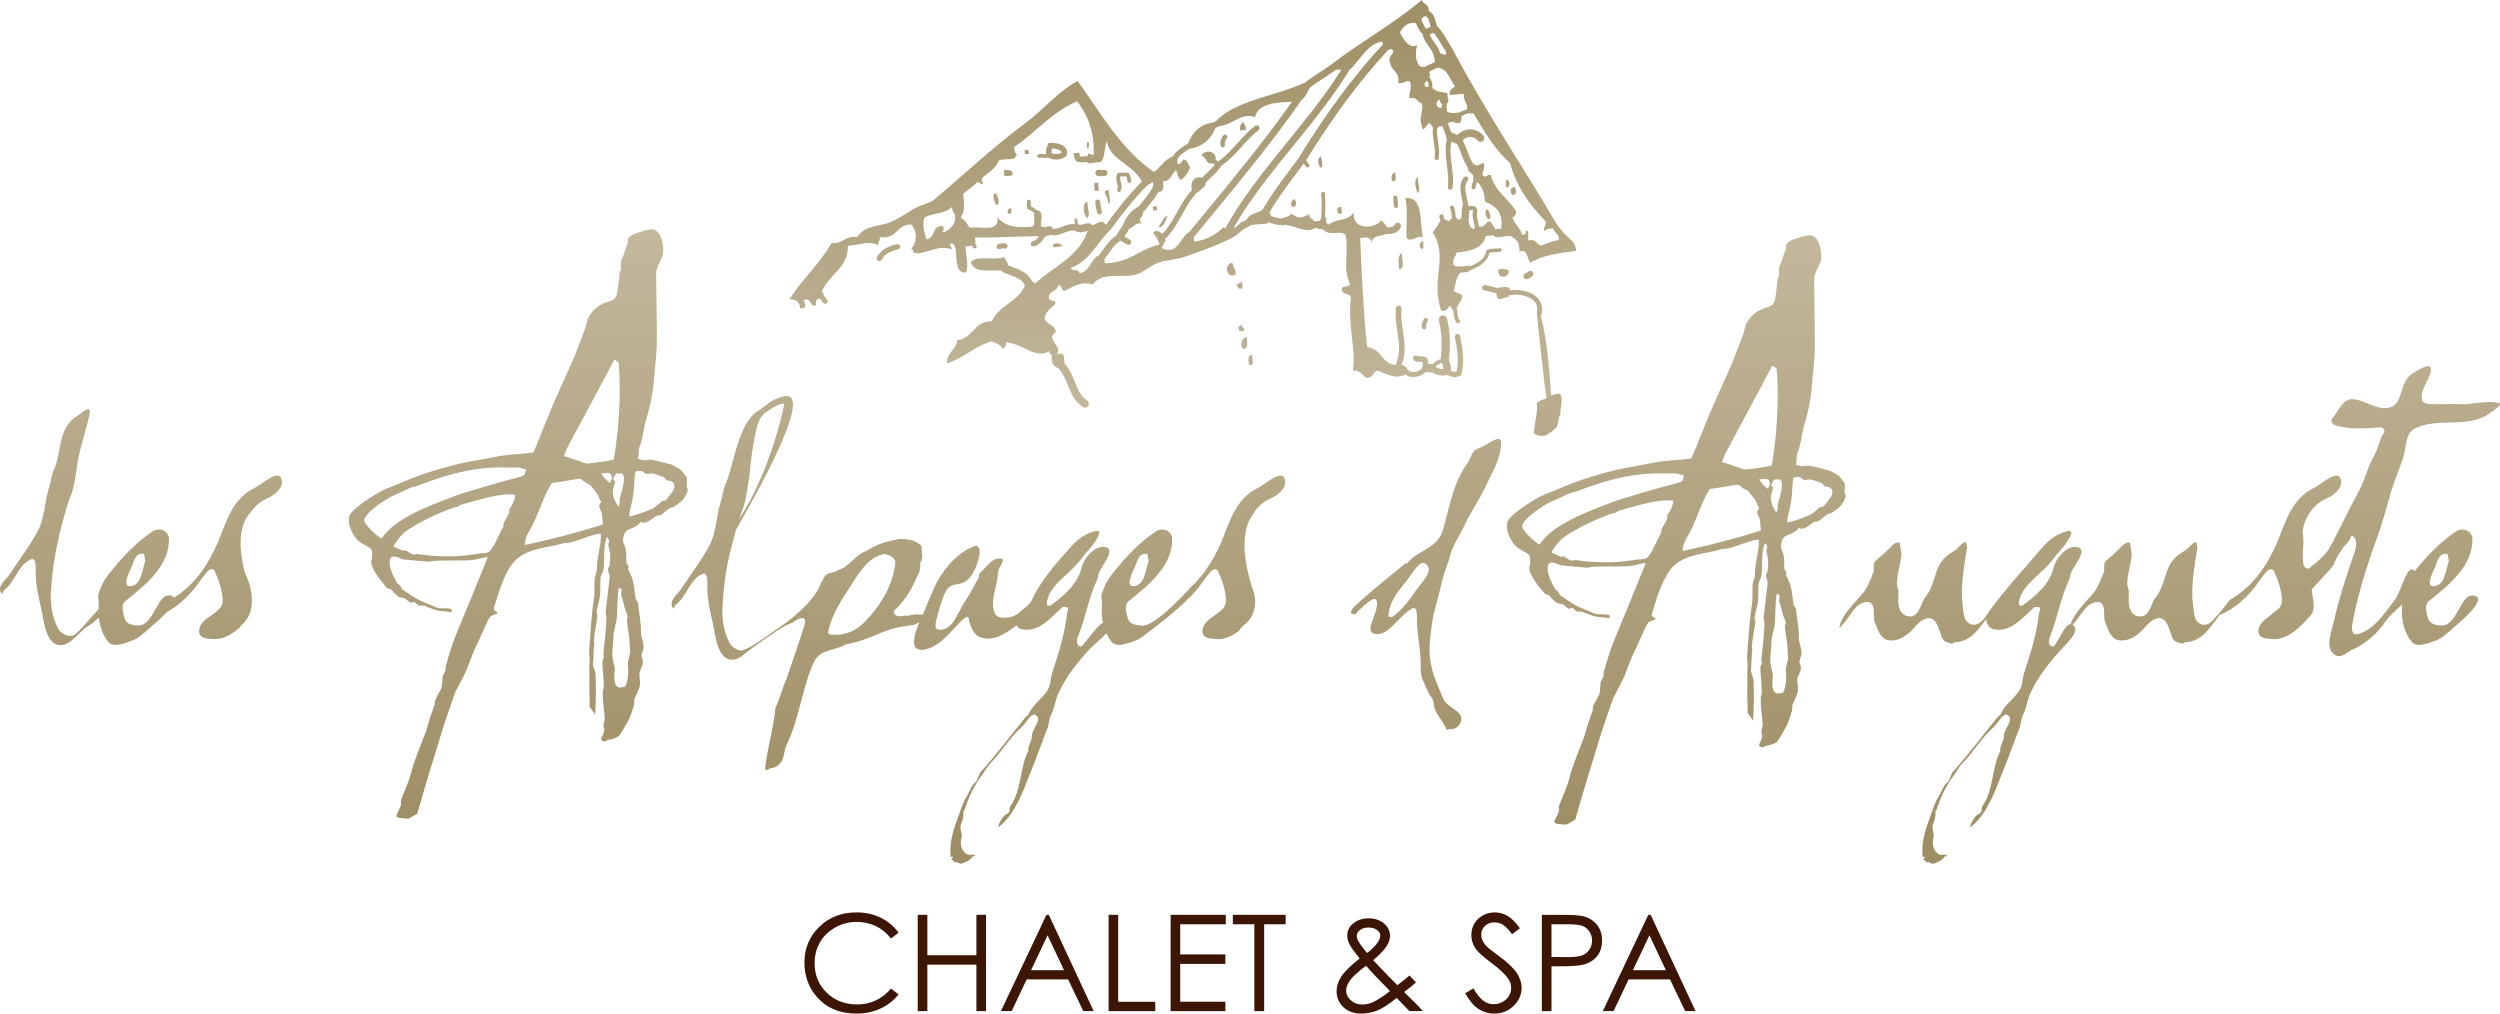 <!-- Generator: Adobe Illustrator 23.0.0, SVG Export Plug-In  -->
<svg version="1.1" xmlns="http://www.w3.org/2000/svg" xmlns:xlink="http://www.w3.org/1999/xlink" x="0px" y="0px"
	 width="185.155px" height="75.067px" viewBox="0 0 185.155 75.067" style="enable-background:new 0 0 185.155 75.067;"
	 xml:space="preserve">
<style type="text/css">
	.st0{fill:#3C1504;}
	.st1{fill:url(#SVGID_1_);}
	.st2{fill:url(#SVGID_2_);}
	.st3{fill:url(#SVGID_3_);}
	.st4{fill:url(#SVGID_4_);}
	.st5{fill:url(#SVGID_5_);}
	.st6{fill:url(#SVGID_6_);}
	.st7{fill:url(#SVGID_7_);}
	.st8{fill:url(#SVGID_8_);}
	.st9{fill:url(#SVGID_9_);}
	.st10{fill:url(#SVGID_10_);}
	.st11{fill:url(#SVGID_11_);}
	.st12{fill:url(#SVGID_12_);}
	.st13{fill:url(#SVGID_13_);}
	.st14{fill:url(#SVGID_14_);}
	.st15{fill:url(#SVGID_15_);}
	.st16{fill:url(#SVGID_16_);}
	.st17{fill:url(#SVGID_17_);}
	.st18{fill:url(#SVGID_18_);}
	.st19{fill:url(#SVGID_19_);}
	.st20{fill:url(#SVGID_20_);}
	.st21{fill:url(#SVGID_21_);}
	.st22{fill:url(#SVGID_22_);}
	.st23{fill:url(#SVGID_23_);}
	.st24{fill:url(#SVGID_24_);}
	.st25{fill:url(#SVGID_25_);}
	.st26{fill:url(#SVGID_26_);}
	.st27{fill:url(#SVGID_27_);}
	.st28{fill:url(#SVGID_28_);}
	.st29{fill:url(#SVGID_29_);}
	.st30{fill:url(#SVGID_30_);}
	.st31{fill:url(#SVGID_31_);}
	.st32{fill:url(#SVGID_32_);}
	.st33{fill:url(#SVGID_33_);}
	.st34{fill:url(#SVGID_34_);}
	.st35{fill:url(#SVGID_35_);}
	.st36{fill:url(#SVGID_36_);}
	.st37{fill:url(#SVGID_37_);}
	.st38{fill:url(#SVGID_38_);}
	.st39{fill:url(#SVGID_39_);}
	.st40{fill:url(#SVGID_40_);}
	.st41{fill:url(#SVGID_41_);}
	.st42{fill:url(#SVGID_42_);}
	.st43{fill:url(#SVGID_43_);}
	.st44{fill:url(#SVGID_44_);}
	.st45{fill:url(#SVGID_45_);}
	.st46{fill:url(#SVGID_46_);}
	.st47{fill:url(#SVGID_47_);}
	.st48{fill:url(#SVGID_48_);}
	.st49{fill:url(#SVGID_49_);}
	.st50{fill:url(#SVGID_50_);}
	.st51{fill:url(#SVGID_51_);}
	.st52{fill:url(#SVGID_52_);}
	.st53{fill:url(#SVGID_53_);}
	.st54{fill:url(#SVGID_54_);}
	.st55{fill:url(#SVGID_55_);}
	.st56{fill:url(#SVGID_56_);}
	.st57{fill:url(#SVGID_57_);}
	.st58{fill:url(#SVGID_58_);}
	.st59{fill:url(#SVGID_59_);}
	.st60{fill:url(#SVGID_60_);}
	.st61{fill:url(#SVGID_61_);}
	.st62{fill:url(#SVGID_62_);}
	.st63{fill:url(#SVGID_63_);}
	.st64{fill:url(#SVGID_64_);}
	.st65{fill:url(#SVGID_65_);}
	.st66{fill:url(#SVGID_66_);}
	.st67{fill:url(#SVGID_67_);}
	.st68{fill:url(#SVGID_68_);}
	.st69{fill:url(#SVGID_69_);}
	.st70{fill:url(#SVGID_70_);}
	.st71{fill:url(#SVGID_71_);}
	.st72{fill:url(#SVGID_72_);}
	.st73{fill:url(#SVGID_73_);}
	.st74{fill:url(#SVGID_74_);}
	.st75{fill:url(#SVGID_75_);}
	.st76{fill:url(#SVGID_76_);}
	.st77{fill:url(#SVGID_77_);}
	.st78{fill:url(#SVGID_78_);}
	.st79{fill:url(#SVGID_79_);}
	.st80{fill:url(#SVGID_80_);}
	.st81{fill:url(#SVGID_81_);}
	.st82{fill:url(#SVGID_82_);}
	.st83{fill:url(#SVGID_83_);}
	.st84{fill:url(#SVGID_84_);}
	.st85{fill:url(#SVGID_85_);}
	.st86{fill:url(#SVGID_86_);}
	.st87{fill:url(#SVGID_87_);}
	.st88{fill:url(#SVGID_88_);}
	.st89{fill:url(#SVGID_89_);}
	.st90{fill:url(#SVGID_90_);}
	.st91{fill:url(#SVGID_91_);}
	.st92{fill:url(#SVGID_92_);}
	.st93{fill:url(#SVGID_93_);}
	.st94{fill:url(#SVGID_94_);}
	.st95{fill:url(#SVGID_95_);}
	.st96{fill:url(#SVGID_96_);}
	.st97{fill:url(#SVGID_97_);}
	.st98{fill:url(#SVGID_98_);}
</style>
<defs>
</defs>
<g>
	<g>
		<path class="st0" d="M61.859,68.69c0.479-0.275,1.009-0.411,1.577-0.411c0.521,0,0.998,0.104,1.434,0.312
			c0.431,0.208,0.808,0.517,1.118,0.919l0.562-0.433c-0.341-0.474-0.783-0.844-1.322-1.107c-0.534-0.266-1.132-0.397-1.798-0.397
			c-1.104,0-2.024,0.357-2.752,1.071c-0.731,0.712-1.101,1.591-1.101,2.634c0,0.996,0.301,1.839,0.909,2.539
			c0.722,0.834,1.705,1.25,2.951,1.25c0.659,0,1.252-0.126,1.781-0.376c0.532-0.243,0.976-0.595,1.333-1.046l-0.562-0.429
			c-0.675,0.785-1.509,1.175-2.506,1.175c-0.91,0-1.66-0.29-2.258-0.874c-0.597-0.582-0.893-1.308-0.893-2.176
			c0-0.575,0.131-1.093,0.399-1.554C60.997,69.328,61.372,68.962,61.859,68.69z"/>
		<polygon class="st0" points="72.314,70.746 68.682,70.746 68.682,67.755 67.969,67.755 67.969,74.885 68.682,74.885 
			68.682,71.444 72.314,71.444 72.314,74.885 73.025,74.885 73.025,67.755 72.314,67.755 		"/>
		<path class="st0" d="M77.501,67.755l-3.37,7.129h0.796l1.111-2.347h3.069l1.124,2.347h0.77l-3.325-7.129H77.501z M76.365,71.853
			l1.222-2.585l1.215,2.585H76.365z"/>
		<polygon class="st0" points="82.817,67.755 82.106,67.755 82.106,74.885 85.561,74.885 85.561,74.195 82.817,74.195 		"/>
		<polygon class="st0" points="86.698,74.885 90.754,74.885 90.754,74.188 87.409,74.188 87.409,71.388 90.754,71.388 
			90.754,70.686 87.409,70.686 87.409,68.453 90.784,68.453 90.784,67.755 86.698,67.755 		"/>
		<polygon class="st0" points="91.307,68.453 92.899,68.453 92.899,74.885 93.626,74.885 93.626,68.453 95.217,68.453 
			95.217,67.755 91.307,67.755 		"/>
		<path class="st0" d="M103.987,73.469c0.28-0.199,0.573-0.434,0.884-0.711l-0.485-0.512c-0.214,0.201-0.516,0.44-0.896,0.719
			l-0.707-0.719l-1.083-1.133c0.496-0.419,0.828-0.768,0.993-1.038c0.171-0.271,0.254-0.523,0.254-0.762
			c0-0.225-0.065-0.44-0.194-0.644c-0.129-0.201-0.319-0.362-0.562-0.48c-0.246-0.118-0.517-0.178-0.815-0.178
			c-0.473,0-0.864,0.134-1.185,0.405c-0.273,0.229-0.409,0.526-0.409,0.883c0,0.204,0.055,0.419,0.167,0.641
			c0.113,0.227,0.364,0.57,0.751,1.044c-0.69,0.546-1.147,1.001-1.371,1.356c-0.227,0.358-0.339,0.715-0.339,1.068
			c0,0.474,0.167,0.867,0.502,1.181c0.332,0.317,0.772,0.477,1.324,0.477c0.412,0,0.804-0.075,1.178-0.221
			c0.371-0.145,0.85-0.458,1.448-0.936l0.943,0.974h0.995c-0.177-0.207-0.388-0.434-0.639-0.679
			C104.433,73.895,104.181,73.648,103.987,73.469z M100.585,69.679c-0.062-0.112-0.097-0.234-0.097-0.364
			c0-0.167,0.08-0.312,0.24-0.434c0.16-0.124,0.366-0.187,0.618-0.187c0.264,0,0.479,0.059,0.638,0.181
			c0.163,0.12,0.243,0.261,0.243,0.426c0,0.141-0.062,0.307-0.187,0.491c-0.174,0.254-0.436,0.52-0.785,0.789
			C100.97,70.253,100.744,69.953,100.585,69.679z M101.634,74.243c-0.243,0.1-0.493,0.155-0.746,0.155
			c-0.33,0-0.616-0.107-0.843-0.316c-0.23-0.208-0.346-0.445-0.346-0.718c0-0.231,0.092-0.48,0.282-0.751
			c0.188-0.271,0.583-0.632,1.188-1.089c0.242,0.274,0.457,0.513,0.651,0.718l1.125,1.156
			C102.454,73.796,102.011,74.076,101.634,74.243z"/>
		<path class="st0" d="M111.076,70.858c-0.522-0.387-0.827-0.623-0.92-0.713c-0.169-0.171-0.291-0.333-0.353-0.474
			c-0.064-0.145-0.1-0.297-0.1-0.449c0-0.258,0.096-0.472,0.276-0.647c0.184-0.175,0.418-0.262,0.708-0.262
			c0.219,0,0.426,0.059,0.616,0.171c0.188,0.113,0.419,0.345,0.686,0.706l0.579-0.444c-0.324-0.449-0.632-0.753-0.927-0.918
			c-0.293-0.169-0.604-0.253-0.943-0.253c-0.315,0-0.607,0.073-0.879,0.223c-0.268,0.146-0.476,0.349-0.625,0.603
			c-0.152,0.256-0.222,0.536-0.222,0.85c0,0.39,0.125,0.753,0.376,1.088c0.146,0.204,0.513,0.528,1.108,0.975
			c0.591,0.448,1.002,0.827,1.227,1.146c0.163,0.229,0.239,0.462,0.239,0.701c0,0.212-0.056,0.41-0.165,0.598
			c-0.109,0.185-0.271,0.335-0.478,0.447c-0.212,0.112-0.436,0.169-0.677,0.169c-0.557,0-1.052-0.395-1.476-1.178l-0.608,0.363
			c0.298,0.544,0.621,0.928,0.975,1.161c0.351,0.229,0.746,0.349,1.179,0.349c0.561,0,1.038-0.191,1.432-0.573
			c0.391-0.383,0.59-0.833,0.59-1.349c0-0.36-0.118-0.715-0.347-1.071C112.114,71.718,111.696,71.312,111.076,70.858z"/>
		<path class="st0" d="M117.261,67.859c-0.282-0.069-0.831-0.104-1.646-0.104h-1.423v7.129h0.714v-3.316h0.512
			c0.888,0,1.491-0.038,1.81-0.117c0.443-0.106,0.791-0.314,1.044-0.622c0.252-0.309,0.38-0.701,0.38-1.175
			c0-0.47-0.132-0.863-0.387-1.175C118.004,68.169,117.671,67.961,117.261,67.859z M117.718,70.323
			c-0.128,0.198-0.305,0.344-0.533,0.428c-0.229,0.091-0.584,0.136-1.074,0.136l-1.206-0.015v-2.418h1.259
			c0.482,0,0.833,0.044,1.043,0.123c0.211,0.085,0.382,0.228,0.511,0.424c0.129,0.199,0.194,0.418,0.194,0.657
			C117.913,69.901,117.848,70.124,117.718,70.323z"/>
		<path class="st0" d="M122.076,67.755l-3.37,7.129h0.798l1.112-2.347h3.067l1.126,2.347h0.767l-3.324-7.129H122.076z
			 M120.937,71.853l1.222-2.585l1.22,2.585H120.937z"/>
	</g>
	<g>
		<linearGradient id="SVGID_1_" gradientUnits="userSpaceOnUse" x1="92.049" y1="-0.641" x2="92.049" y2="31.455">
			<stop  offset="0" style="stop-color:#9E8E64"/>
			<stop  offset="1" style="stop-color:#C4B99E"/>
		</linearGradient>
		<path class="st1" d="M91.822,9.665c0.148-0.014,0.297-0.024,0.448-0.037c0.036-0.317-0.136-0.387-0.2-0.583
			C91.879,9.158,91.819,9.385,91.822,9.665z"/>
		<linearGradient id="SVGID_2_" gradientUnits="userSpaceOnUse" x1="80.575" y1="-0.653" x2="80.575" y2="31.477">
			<stop  offset="0" style="stop-color:#9E8E64"/>
			<stop  offset="1" style="stop-color:#C4B99E"/>
		</linearGradient>
		<path class="st2" d="M80.638,10.585c-0.08-0.28-0.184,0.11-0.125,0.31C80.594,11.173,80.694,10.783,80.638,10.585z"/>
		<linearGradient id="SVGID_3_" gradientUnits="userSpaceOnUse" x1="76.04" y1="-0.667" x2="76.04" y2="31.501">
			<stop  offset="0" style="stop-color:#9E8E64"/>
			<stop  offset="1" style="stop-color:#C4B99E"/>
		</linearGradient>
		<path class="st3" d="M75.903,11.423c0.099-0.008,0.198-0.016,0.298-0.024c-0.008-0.1-0.017-0.2-0.024-0.3
			c-0.101,0.009-0.201,0.018-0.299,0.026C75.885,11.223,75.896,11.323,75.903,11.423z"/>
		<linearGradient id="SVGID_4_" gradientUnits="userSpaceOnUse" x1="74.672" y1="-0.693" x2="74.672" y2="31.532">
			<stop  offset="0" style="stop-color:#9E8E64"/>
			<stop  offset="1" style="stop-color:#C4B99E"/>
		</linearGradient>
		<path class="st4" d="M74.347,12.601c0.013,0.151,0.025,0.299,0.038,0.45c0.26-0.058,0.76,0.086,0.572-0.349
			C74.814,12.597,74.607,12.567,74.347,12.601z"/>
		<linearGradient id="SVGID_5_" gradientUnits="userSpaceOnUse" x1="97.782" y1="-0.648" x2="97.782" y2="31.47">
			<stop  offset="0" style="stop-color:#9E8E64"/>
			<stop  offset="1" style="stop-color:#C4B99E"/>
		</linearGradient>
		<path class="st5" d="M97.835,11.572C97.207,11.903,98.251,13.314,97.835,11.572L97.835,11.572z"/>
		<linearGradient id="SVGID_6_" gradientUnits="userSpaceOnUse" x1="81.206" y1="-0.624" x2="81.206" y2="31.439">
			<stop  offset="0" style="stop-color:#9E8E64"/>
			<stop  offset="1" style="stop-color:#C4B99E"/>
		</linearGradient>
		<path class="st6" d="M81.331,13.529c-0.099,0.008-0.201,0.017-0.299,0.024c0.017,0.2,0.034,0.398,0.049,0.596
			c0.099-0.007,0.199-0.016,0.3-0.024C81.363,13.928,81.348,13.729,81.331,13.529z"/>
		<linearGradient id="SVGID_7_" gradientUnits="userSpaceOnUse" x1="73.773" y1="-0.619" x2="73.773" y2="31.438">
			<stop  offset="0" style="stop-color:#9E8E64"/>
			<stop  offset="1" style="stop-color:#C4B99E"/>
		</linearGradient>
		<path class="st7" d="M73.811,15.198c0.325-0.089,0.049-0.801-0.074-0.893C73.41,14.394,73.685,15.104,73.811,15.198z"/>
		<linearGradient id="SVGID_8_" gradientUnits="userSpaceOnUse" x1="82.021" y1="-0.641" x2="82.021" y2="31.462">
			<stop  offset="0" style="stop-color:#9E8E64"/>
			<stop  offset="1" style="stop-color:#C4B99E"/>
		</linearGradient>
		<path class="st8" d="M82.125,14.066c-0.703,0.082,0.102,0.585-0.063,1.055C82.389,15.029,82.061,14.382,82.125,14.066z"/>
		<linearGradient id="SVGID_9_" gradientUnits="userSpaceOnUse" x1="103.22" y1="-0.647" x2="103.22" y2="31.466">
			<stop  offset="0" style="stop-color:#9E8E64"/>
			<stop  offset="1" style="stop-color:#C4B99E"/>
		</linearGradient>
		<path class="st9" d="M103.087,13.393c0.462,0.112,0.236-0.354,0.249-0.622C103.077,12.829,103.018,13.056,103.087,13.393z"/>
		<linearGradient id="SVGID_10_" gradientUnits="userSpaceOnUse" x1="80.453" y1="-0.645" x2="80.453" y2="31.466">
			<stop  offset="0" style="stop-color:#9E8E64"/>
			<stop  offset="1" style="stop-color:#C4B99E"/>
		</linearGradient>
		<path class="st10" d="M80.547,14.945c-0.454,0.049-0.271,1.005-0.052,1.205C80.822,16.012,80.486,15.309,80.547,14.945z"/>
		<linearGradient id="SVGID_11_" gradientUnits="userSpaceOnUse" x1="74.763" y1="-0.605" x2="74.763" y2="31.429">
			<stop  offset="0" style="stop-color:#9E8E64"/>
			<stop  offset="1" style="stop-color:#C4B99E"/>
		</linearGradient>
		<path class="st11" d="M74.879,15.412C74.205,15.566,75.072,16.302,74.879,15.412L74.879,15.412z"/>
		<linearGradient id="SVGID_12_" gradientUnits="userSpaceOnUse" x1="104.96" y1="-0.651" x2="104.96" y2="31.473">
			<stop  offset="0" style="stop-color:#9E8E64"/>
			<stop  offset="1" style="stop-color:#C4B99E"/>
		</linearGradient>
		<path class="st12" d="M105.015,13.083c-0.351,0.377-0.161,0.683-0.053,1.206C105.29,14.149,104.952,13.447,105.015,13.083z"/>
		<linearGradient id="SVGID_13_" gradientUnits="userSpaceOnUse" x1="85.54" y1="-0.638" x2="85.54" y2="31.46">
			<stop  offset="0" style="stop-color:#9E8E64"/>
			<stop  offset="1" style="stop-color:#C4B99E"/>
		</linearGradient>
		<path class="st13" d="M85.677,15.274c-0.101,0.007-0.199,0.015-0.298,0.024c0.008,0.099,0.015,0.199,0.024,0.299
			c0.098-0.009,0.199-0.017,0.298-0.025C85.694,15.472,85.685,15.372,85.677,15.274z"/>
		<linearGradient id="SVGID_14_" gradientUnits="userSpaceOnUse" x1="111.655" y1="-0.661" x2="111.655" y2="31.486">
			<stop  offset="0" style="stop-color:#9E8E64"/>
			<stop  offset="1" style="stop-color:#C4B99E"/>
		</linearGradient>
		<path class="st14" d="M111.538,13.899c0.342-0.07,0.308-0.427,0.097-0.609C111.437,13.352,111.545,13.672,111.538,13.899z"/>
		<linearGradient id="SVGID_15_" gradientUnits="userSpaceOnUse" x1="95.81" y1="-0.663" x2="95.81" y2="31.485">
			<stop  offset="0" style="stop-color:#9E8E64"/>
			<stop  offset="1" style="stop-color:#C4B99E"/>
		</linearGradient>
		<path class="st15" d="M95.742,15.347c0.342-0.071,0.311-0.425,0.099-0.609C95.613,14.905,95.531,15.165,95.742,15.347z"/>
		<linearGradient id="SVGID_16_" gradientUnits="userSpaceOnUse" x1="112.083" y1="-0.649" x2="112.083" y2="31.471">
			<stop  offset="0" style="stop-color:#9E8E64"/>
			<stop  offset="1" style="stop-color:#C4B99E"/>
		</linearGradient>
		<path class="st16" d="M112.133,13.85c-0.343,0.069-0.311,0.425-0.1,0.609C112.375,14.389,112.344,14.032,112.133,13.85z"/>
		<linearGradient id="SVGID_17_" gradientUnits="userSpaceOnUse" x1="104.739" y1="-0.651" x2="104.739" y2="31.473">
			<stop  offset="0" style="stop-color:#9E8E64"/>
			<stop  offset="1" style="stop-color:#C4B99E"/>
		</linearGradient>
		<path class="st17" d="M104.094,14.66c0.197,1.14,0.009,1.952,0.095,2.995c0.352,0.304,0.595-0.198,1.193-0.098
			C105.129,16.382,105.424,14.562,104.094,14.66z"/>
		<linearGradient id="SVGID_18_" gradientUnits="userSpaceOnUse" x1="99.21" y1="-0.625" x2="99.21" y2="31.448">
			<stop  offset="0" style="stop-color:#9E8E64"/>
			<stop  offset="1" style="stop-color:#C4B99E"/>
		</linearGradient>
		<path class="st18" d="M99.383,15.798c-0.013-0.148-0.026-0.297-0.037-0.446C98.893,15.168,98.966,16.054,99.383,15.798z"/>
		<linearGradient id="SVGID_19_" gradientUnits="userSpaceOnUse" x1="78.337" y1="-0.682" x2="78.337" y2="31.494">
			<stop  offset="0" style="stop-color:#9E8E64"/>
			<stop  offset="1" style="stop-color:#C4B99E"/>
		</linearGradient>
		<path class="st19" d="M78.717,18.249c-0.158-0.248-0.556-0.344-0.758-0.089C77.959,18.486,78.492,18.184,78.717,18.249z"/>
		<linearGradient id="SVGID_20_" gradientUnits="userSpaceOnUse" x1="110.198" y1="-0.658" x2="110.198" y2="31.479">
			<stop  offset="0" style="stop-color:#9E8E64"/>
			<stop  offset="1" style="stop-color:#C4B99E"/>
		</linearGradient>
		<path class="st20" d="M110.168,15.512c-0.348,0.067-0.033,0.663,0.062,0.746C110.573,16.191,110.262,15.597,110.168,15.512z"/>
		<linearGradient id="SVGID_21_" gradientUnits="userSpaceOnUse" x1="105.288" y1="-0.696" x2="105.288" y2="31.505">
			<stop  offset="0" style="stop-color:#9E8E64"/>
			<stop  offset="1" style="stop-color:#C4B99E"/>
		</linearGradient>
		<path class="st21" d="M105.406,17.855c-0.343,0.07-0.31,0.428-0.101,0.61C105.504,18.4,105.398,18.081,105.406,17.855z"/>
		<linearGradient id="SVGID_22_" gradientUnits="userSpaceOnUse" x1="91.191" y1="-0.655" x2="91.191" y2="31.475">
			<stop  offset="0" style="stop-color:#9E8E64"/>
			<stop  offset="1" style="stop-color:#C4B99E"/>
		</linearGradient>
		<path class="st22" d="M91.276,19.467c-0.594,0.008-0.545,1.188,0.223,0.884C91.569,19.886,91.301,19.818,91.276,19.467z"/>
		<linearGradient id="SVGID_23_" gradientUnits="userSpaceOnUse" x1="103.738" y1="-0.658" x2="103.738" y2="31.477">
			<stop  offset="0" style="stop-color:#9E8E64"/>
			<stop  offset="1" style="stop-color:#C4B99E"/>
		</linearGradient>
		<path class="st23" d="M103.627,19.954c0.462-0.073,0.191-0.763,0.198-1.218C103.495,18.916,103.575,19.447,103.627,19.954z"/>
		<linearGradient id="SVGID_24_" gradientUnits="userSpaceOnUse" x1="91.795" y1="-0.637" x2="91.795" y2="31.465">
			<stop  offset="0" style="stop-color:#9E8E64"/>
			<stop  offset="1" style="stop-color:#C4B99E"/>
		</linearGradient>
		<path class="st24" d="M91.735,21.381c0.099-0.007,0.199-0.016,0.297-0.024c-0.012-0.149-0.025-0.299-0.037-0.447
			c-0.244-0.023-0.244,0.162-0.437,0.185C91.598,21.214,91.721,21.232,91.735,21.381z"/>
		<linearGradient id="SVGID_25_" gradientUnits="userSpaceOnUse" x1="111.355" y1="-0.629" x2="111.355" y2="31.46">
			<stop  offset="0" style="stop-color:#9E8E64"/>
			<stop  offset="1" style="stop-color:#C4B99E"/>
		</linearGradient>
		<path class="st25" d="M111.74,20.037c-0.182-0.111-0.416-0.163-0.758-0.089C110.83,20.712,111.81,20.617,111.74,20.037z"/>
		<linearGradient id="SVGID_26_" gradientUnits="userSpaceOnUse" x1="91.928" y1="-0.604" x2="91.928" y2="31.457">
			<stop  offset="0" style="stop-color:#9E8E64"/>
			<stop  offset="1" style="stop-color:#C4B99E"/>
		</linearGradient>
		<path class="st26" d="M91.956,24.066c-0.306,0.11-0.298,0.26-0.116,0.459c0.101-0.007,0.203-0.015,0.301-0.024
			C92.164,24.256,91.979,24.254,91.956,24.066z"/>
		<linearGradient id="SVGID_27_" gradientUnits="userSpaceOnUse" x1="92.15" y1="-0.657" x2="92.15" y2="31.472">
			<stop  offset="0" style="stop-color:#9E8E64"/>
			<stop  offset="1" style="stop-color:#C4B99E"/>
		</linearGradient>
		<path class="st27" d="M92.326,24.935c-0.346,0.113-0.571,0.627-0.223,0.92C92.483,25.808,92.358,25.332,92.326,24.935z"/>
		<linearGradient id="SVGID_28_" gradientUnits="userSpaceOnUse" x1="92.629" y1="-0.668" x2="92.629" y2="31.474">
			<stop  offset="0" style="stop-color:#9E8E64"/>
			<stop  offset="1" style="stop-color:#C4B99E"/>
		</linearGradient>
		<path class="st28" d="M92.736,26.253c-0.325,0.048-0.291,0.402-0.239,0.771C93.011,27.136,92.693,26.54,92.736,26.253z"/>
		<linearGradient id="SVGID_29_" gradientUnits="userSpaceOnUse" x1="87.597" y1="-0.649" x2="87.597" y2="31.471">
			<stop  offset="0" style="stop-color:#9E8E64"/>
			<stop  offset="1" style="stop-color:#C4B99E"/>
		</linearGradient>
		<path class="st29" d="M110.313,18.732c0.136-0.047,0.288-0.051,0.447-0.059c0.116-0.001,0.235-0.006,0.352-0.028
			c0.075-0.013,0.122-0.08,0.109-0.154c-0.013-0.072-0.08-0.121-0.154-0.108c-0.101,0.017-0.204,0.021-0.317,0.025
			c-0.2,0.006-0.408,0.013-0.605,0.103l-0.06,0.029l-0.013,0.065c-0.145,0.65-0.633,0.871-1.203,1.123l-0.026,0.012l0.015-0.065
			c-0.43,0.017-0.966,0.162-1.204-0.05c-0.111-0.465,0.164-0.601,0.225-0.92c1.089-0.093,1.984-0.353,2.154-1.228
			c0.196-0.017,0.396-0.033,0.593-0.049c0.139,0.328,0.843-0.011,1.205,0.051c0.406,0.18,0.75,0.423,0.697,1.145
			c0.68-0.206,0.529,0.572,0.819,0.834c0.829-0.545,2.106-0.713,3.38-0.879c-0.035-0.723-0.548-0.882-0.856-1.281l-0.024,0.035
			c-0.083-0.136-0.18-0.262-0.28-0.378c-0.104-0.12-0.2-0.231-0.27-0.357c-0.005-0.007-0.012-0.012-0.017-0.019
			c-2.524-4.301-5.267-8.352-7.644-12.825c-0.006-0.031-0.019-0.061-0.034-0.088c-0.122-0.183-0.229-0.368-0.337-0.553
			c-0.231-0.4-0.472-0.812-0.818-1.172c-0.003-0.007-0.01-0.009-0.018-0.013c-0.032-0.085-0.058-0.175-0.083-0.271
			c-0.077-0.299-0.173-0.659-0.532-0.856c0.039-0.516-0.414-0.455-0.522-0.798c-2.041,1.738-4.516,3.106-6.666,4.75l0.004,0.002
			c-0.27,0.197-0.552,0.381-0.827,0.561c-0.377,0.242-0.76,0.492-1.121,0.777c-0.013,0.01-0.021,0.026-0.033,0.039l-0.015-0.013
			c-2.102,0.991-5.025,1.288-6.527,2.79l0.03,0.019l-0.109,0.054c-0.069,0.038-0.134,0.072-0.206,0.108V9.077
			c-1.025,0.149-1.491,0.771-1.828,1.503l0.02,0.044c-0.011,0.005-0.02,0.005-0.029,0.009l-0.155,0.098
			c-0.354,0.215-0.735,0.465-0.955,0.842l0,0c-0.642,0.24-0.908,0.804-1.405,1.167c-2.41-1.631-3.918-4.322-5.659-6.741
			c-1.493,0.81-2.486,2.097-3.944,3.178c-2.304,1.709-4.488,3.763-6.74,5.657c-0.191,0.164-0.875,0.33-1.304,0.559
			c-0.563,0.295-1.102,0.728-1.867,1.054c-0.848,0.36-1.874,0.188-2.458,1.101c-0.937-0.099-1.033,0.513-1.916,0.458
			c-0.869,1.53-2.187,2.677-3.111,4.16c0.665,0.03,0.726,0.287,0.808,0.684c0.549-0.065,0.357-0.248,0.247-0.622
			c0.636-0.257,0.366,0.552,0.933,0.374c-0.074-0.295-0.007-0.469,0.262-0.473l0.004-0.016c0.002,0.004,0.005,0.007,0.009,0.01
			c0.08,0.09,0.155,0.171,0.221,0.289c0.035,0.063,0.104,0.097,0.173,0.091c0.024-0.003,0.05-0.009,0.072-0.023
			c0.086-0.05,0.118-0.159,0.069-0.246c-0.087-0.152-0.178-0.255-0.267-0.354c-0.017-0.017-0.033-0.037-0.047-0.055l0.042-0.018
			c0.017-0.129-0.071-0.137-0.163-0.137c0.461-1.32,1.985-1.739,1.968-3.465c0.992-0.069,1.52-0.412,2.248-0.033
			c-0.041-0.267,0.158-0.331,0.1-0.609c1.344,0.169,1.196-0.93,2.325-0.941c0.497,0.496,0.431,1.392-0.002,1.799
			c0.147-0.007,0.132,0.175,0.174,0.288c0.782,0.258,1.797-0.664,2.833-0.234c0.012-0.257-0.285-0.364-0.035-0.447
			c0.71-0.009-0.048,2.226,1.079,2.162c0.26-0.426-0.021-1.308-0.009-1.949c0.148-0.012,0.295-0.024,0.445-0.037l0.007-0.03
			c0.039,0.069,0.076,0.131,0.112,0.176c0.032,0.038,0.079,0.058,0.123,0.054c0.029-0.003,0.055-0.014,0.079-0.033
			c0.06-0.049,0.072-0.14,0.021-0.201c-0.03-0.036-0.059-0.09-0.092-0.149l0,0l0.037,0.009c-0.013-0.148-0.024-0.297-0.038-0.445
			c1.239,0.048,2.572-0.07,4.735-0.092c-0.136,0.215-0.275,0.33-0.461,0.37c-0.103,0.025-0.169,0.128-0.146,0.234
			c0.02,0.097,0.109,0.159,0.206,0.153c0.01-0.003,0.017-0.003,0.027-0.006c0.394-0.086,0.619-0.374,0.77-0.648
			c0.105-0.082,0.219-0.158,0.411-0.167l-0.004-0.05c0.143,0.039,0.279,0.058,0.408,0.048c0.24-0.021,0.459-0.106,0.663-0.187
			c0.282-0.109,0.533-0.197,0.814-0.146c0.017,0.015,0.032,0.031,0.056,0.042c0.136,0.066,0.268,0.078,0.39,0.069
			c0.112-0.009,0.213-0.038,0.298-0.063c0.064-0.019,0.123-0.032,0.175-0.039c-0.601,1.87-2.508,2.632-3.859,3.866
			c-0.1-0.015-0.146-0.091-0.236-0.116c-0.3-0.631-0.893-0.861-1.423-1.058c-0.128-0.048-0.252-0.1-0.378-0.152
			c-0.005-0.279-0.248-0.273-0.222-0.59c-1,0.246-2.105-0.147-2.524,0.358c0.203,0.86,1.39,0.56,2.261,0.629
			c0.029,0.05,0.069,0.092,0.123,0.117c0.169,0.08,0.345,0.147,0.523,0.215c0.482,0.18,0.899,0.34,1.092,0.76
			c-0.449,1.192-1.954,1.49-2.438,2.654c-1.403,0.011-1.346,1.266-2.586,1.414c-0.067,0.73-0.779,0.91-0.759,1.714
			c1.285-0.391,2-1.262,3.318-1.625c0.311,0.127,0.66,0.207,0.795,0.536c0.177-0.081,0.291-0.216,0.262-0.473
			c1.156,0.055,2.289,1.322,3.206,0.638c-0.01,0.167,0.05,0.251,0.158,0.279c0.017,0.055,0.033,0.107,0.05,0.161l-0.023-0.004
			c-0.034,0.516,0.176,0.741,0.49,0.844c0.337,0.363,0.515,0.796,0.703,1.253c0.241,0.596,0.491,1.211,1.111,1.62
			c0.057,0.038,0.121,0.051,0.182,0.046c0.086-0.007,0.166-0.051,0.22-0.129c0.085-0.134,0.05-0.313-0.084-0.4
			c-0.471-0.309-0.668-0.793-0.894-1.352c-0.193-0.478-0.398-0.967-0.79-1.4c-0.018-0.393,0.042-0.881-0.487-0.672
			c-0.016-0.048-0.033-0.099-0.049-0.147l0.022,0.004c0.36-0.424-0.932-1.018-0.122-1.493c-0.069-0.576-0.654-0.539-0.832-0.983
			c0.054-0.554,0.488-0.787,0.808-1.116c0.02-0.348-0.443-0.13-0.483-0.411c-0.096-0.59,0.657-0.462,0.673-0.956
			c0.338-0.075,0.199,0.417,0.484,0.41c0.56-0.284,1.299-0.769,2.062-0.469c0.806-0.96,2.006-0.482,3.095-0.706
			c0.648-0.132,1.122-0.66,1.727-0.892c0.613-0.234,1.412-0.231,2.064-0.471c1.198-0.44,2.896-0.984,3.915-1.673l-0.023-0.015
			c0.129-0.093,0.237-0.19,0.321-0.268c0.018-0.019,0.034-0.028,0.051-0.044c0.024-0.002,0.049-0.006,0.075-0.006l-0.017-0.047
			c0.005-0.003,0.012-0.007,0.017-0.013c0.169-0.046,0.327-0.142,0.528-0.283c0.411-0.035,0.823-0.068,1.235-0.102l-0.024-0.112
			c0.361,0.115,0.732,0.227,1.129,0.247c0.012,0,0.022,0,0.033-0.002c0.043-0.004,0.08-0.018,0.115-0.043
			c0.848,0.105,1.665,0.656,2.174,0.264l0.224-0.02c0.063,0.112,0.244,0.08,0.4,0.08c0.035,0.024,0.069,0.049,0.107,0.08
			c0.455,0.471,1.302-0.052,1.619,0.381c0.216,1.634-0.23,2.31,0.297,3.578c0,0.278-0.498,0.135-0.573,0.348
			c-0.066,0.571,0.597,0.279,0.659,0.696c-0.26,2.008,0.392,3.873,0.141,5.394c0.505-0.048,0.677,0.294,0.946,0.522
			c0.587,0.083,0.501-0.407,0.856-0.521c0.694,0.207,1.264,0.701,2.112,0.281c0.056,0.039,0.106,0.078,0.145,0.112l0.074,0.04
			c0.147,0.04,0.297,0.052,0.443,0.04c0.305-0.026,0.594-0.155,0.829-0.364c0.119,0.015,0.289,0.032,0.452,0.019
			c0.005,0,0.006-0.001,0.011-0.001c0.288,0.18,0.594,0.266,0.882,0.243c0.065-0.006,0.131-0.018,0.195-0.035
			c0.007,0.003,0.015,0.006,0.023,0.008c0.017,0.002,0.032,0.002,0.05,0c0.011,0,0.015-0.005,0.026-0.005
			c0.191,0.108,0.389,0.161,0.574,0.144c0.115-0.01,0.226-0.044,0.327-0.104l0.068-0.039l0.021-0.075
			c0.261-0.866,0.106-1.827-0.087-2.817c-0.021-0.107-0.125-0.182-0.232-0.156c-0.11,0.021-0.179,0.126-0.159,0.235
			c0.144,0.725,0.338,1.715,0.119,2.541c-0.141,0.05-0.287,0.002-0.404-0.058c0.013-0.297-0.067-0.564-0.156-0.774
			c0.133-1.13,0.085-2.166-0.14-3.084c-0.042-0.167-0.211-0.269-0.376-0.229c-0.166,0.042-0.271,0.21-0.228,0.377
			c0.208,0.84,0.249,1.798,0.129,2.846c-0.226,0.079-0.428,0.209-0.596,0.382c-0.031-0.007-0.061-0.015-0.091-0.015
			c-0.062,0.006-0.144,0.002-0.229-0.006c-0.006-0.031-0.009-0.059-0.012-0.085c-0.01-0.08-0.024-0.161-0.037-0.235l-0.013-0.081
			l-0.065-0.05c-0.119-0.089-0.287-0.102-0.468-0.112c-0.072-0.004-0.193-0.012-0.226-0.026c-0.096-0.063-0.223-0.033-0.281,0.061
			c-0.065,0.097-0.033,0.225,0.062,0.287c0.11,0.071,0.26,0.08,0.418,0.089c0.051,0.004,0.129,0.009,0.184,0.017
			c0.006,0.036,0.01,0.072,0.017,0.106c0.006,0.059,0.014,0.105,0.021,0.155c-0.026,0.038-0.045,0.079-0.051,0.127
			c-0.003,0.029,0.002,0.054,0.006,0.08c-0.246,0.21-0.571,0.309-0.871,0.244c-0.092-0.078-0.196-0.147-0.292-0.203l0.064-0.062
			c-0.113-0.121-0.27-0.189-0.436-0.246c0.358-0.839,0.229-1.69,0.104-2.513c-0.086-0.566-0.168-1.104-0.103-1.643
			c0.014-0.113-0.069-0.216-0.18-0.228c-0.113-0.015-0.216,0.066-0.232,0.181c-0.068,0.593,0.019,1.182,0.105,1.753
			c0.123,0.801,0.238,1.559-0.08,2.291c-0.022,0.057-0.016,0.118,0.005,0.168c-1.087-0.01-1.114-1.268-2.166-1.317
			c-0.282-2.785-0.405-5.431-0.513-8.066c0.512-0.115,0.92-0.104,0.795,0.537c0.084-0.821,0.555-0.62,1.131-0.845l-0.004-0.015
			c0.103,0.008,0.2,0.012,0.287,0.003c0.396-0.032,0.682-0.205,0.798-0.495c0.048-0.125-0.014-0.267-0.139-0.318
			c-0.126-0.047-0.266,0.012-0.314,0.138c-0.068,0.162-0.332,0.196-0.546,0.188c-0.147-0.18-0.266-0.399-0.466-0.521
			c-0.326,0.612-2.184,0.801-1.998-0.586c-0.518,0.694-1.188,0.396-1.878,0.905l-0.005,0.006c0-0.001-0.001-0.003-0.004-0.005
			c-0.062-0.051-0.12-0.092-0.176-0.131l0.024-0.006c-0.012-0.149-0.024-0.298-0.037-0.446l-0.08,0.034
			c0.042-0.553,0.042-1.14,0-1.753c-0.005-0.076-0.07-0.133-0.146-0.127c-0.001,0-0.003,0-0.003,0
			c-0.074,0.006-0.13,0.072-0.123,0.146c0.038,0.624,0.038,1.224-0.005,1.783c0,0.023,0.005,0.045,0.015,0.063l-0.093,0.04
			l0.007,0.114l-0.454,0.037c-0.057-0.244-0.411-0.141-0.337-0.536c-0.696,0.338-0.826,0.331-1.353-0.038
			c-0.11,0.232-0.463,0.254-0.722,0.358v0.008c-0.278-0.031-0.554-0.107-0.839-0.197l0.068-0.047
			c-0.028-0.081-0.092-0.117-0.135-0.18c0.562-0.981,1.241-1.893,1.901-2.777c0.216-0.288,0.43-0.578,0.645-0.869
			c0.021,0.031,0.048,0.062,0.067,0.094c0.039,0.054,0.076,0.106,0.113,0.149c0.032,0.037,0.078,0.052,0.122,0.049
			c0.029-0.002,0.055-0.014,0.081-0.034c0.058-0.052,0.064-0.142,0.016-0.199c-0.034-0.04-0.065-0.085-0.096-0.129
			c-0.037-0.049-0.075-0.107-0.126-0.165c2.026-3.27,3.931-5.839,5.987-8.075c0.022-0.024,0.034-0.051,0.048-0.078
			c0.076-0.041,0.161-0.072,0.277-0.078c0.47,0.231-0.387,0.49-0.065,1.056c0.086,0.607,0.723,0.566,0.571,1.454
			c0.526,0.078,0.607-0.331,0.895-0.073c0.162,0.551-0.124,0.727-0.052,1.205c0.567-0.178,0.562,0.32,0.933,0.374
			c0.1,0.618-0.28,1.143-0.013,1.653c0.066,0.694,0.326-0.204,0.582-0.2c0.04,0.119,0.163,0.136,0.176,0.287l0.06-0.025
			c-0.04,0.415,0.012,0.791,0.064,1.154c0.059,0.383,0.115,0.744,0.061,1.151c-0.012,0.084,0.048,0.16,0.134,0.171
			c0.011,0.002,0.02,0.002,0.034,0.002c0.07-0.007,0.128-0.062,0.136-0.137c0.061-0.446,0-0.847-0.06-1.233
			c-0.048-0.322-0.091-0.63-0.072-0.962c0.078-0.011,0.088-0.081,0.088-0.157c0.101-0.008,0.2-0.017,0.298-0.024l0.013-0.019
			c0.045,0.098,0.08,0.202,0.118,0.311c0.043,0.139,0.092,0.281,0.16,0.418c-0.02,0.093,0,0.186,0.056,0.258
			c-0.16,0.639-0.076,1.309,0.007,1.958c0.065,0.525,0.135,1.068,0.068,1.582c-0.011,0.098,0.058,0.186,0.153,0.199
			c0.014,0.001,0.027,0.001,0.04,0c0.08-0.006,0.15-0.069,0.161-0.155c0.072-0.557,0-1.123-0.069-1.669
			c-0.076-0.607-0.144-1.188-0.033-1.73c0.066,0.027,0.129,0.052,0.197,0.077c0.067,0.024,0.136,0.052,0.227,0.088h0.001
			c0.137,0.245,0.231,0.494,0.327,0.755c0.121,0.332,0.252,0.672,0.475,0.999c-0.021,0.49,0.543,0.293,0.383,0.944l0.028-0.011
			c-0.009,0.02-0.017,0.043-0.022,0.064c-0.057,0.145-0.117,0.295-0.113,0.471c0.001,0.083,0.069,0.149,0.152,0.149
			c0.005,0,0.008,0,0.014,0c0.078-0.007,0.14-0.072,0.139-0.154c-0.002-0.115,0.041-0.227,0.093-0.358
			c0.006-0.016,0.009-0.033,0.019-0.049l0.003,0.011c0.353,0.293,0.538,0.783,0.57,1.455c0.72,0.297,1.361,0.688,1.213,2.002
			c-0.149,0.013-0.298,0.024-0.445,0.037c-0.094-0.215-0.252-0.359-0.347-0.571c-0.475-0.034-0.301,0.483-0.869,0.373
			c-0.014-0.143-0.041-0.279-0.074-0.412c-0.059-0.251-0.115-0.486-0.041-0.714l0.007-0.057c-0.007-0.131-0.094-0.222-0.148-0.282
			l-0.039-0.042l-0.06-0.008c-0.126-0.011-0.274-0.004-0.404,0c-0.013-0.017-0.024-0.031-0.039-0.044
			c-0.014-0.203-0.06-0.41-0.104-0.609c-0.105-0.482-0.193-0.902,0.078-1.242c0.064-0.082,0.05-0.197-0.03-0.259
			c-0.079-0.064-0.196-0.051-0.261,0.029c-0.378,0.479-0.257,1.047-0.146,1.549c0.04,0.19,0.071,0.372,0.085,0.547
			c-0.052,0.051-0.082,0.123-0.08,0.199c0.002,0.131-0.014,0.262-0.025,0.39c-0.012,0.115-0.023,0.231-0.025,0.345
			c-0.176,0.141-0.312,0.125-0.41-0.154l-0.007,0.002c-0.009-0.26-0.07-0.499-0.137-0.699c-0.027-0.075-0.106-0.116-0.183-0.092
			c-0.076,0.026-0.116,0.107-0.091,0.182c0.066,0.201,0.132,0.44,0.129,0.693c-0.002,0.029,0.008,0.054,0.023,0.076l-0.023,0.013
			c-0.128-0.017-0.135,0.069-0.135,0.162c-0.217,0.058-0.267-0.085-0.42-0.104c-0.013-0.05-0.022-0.1-0.034-0.152l-0.019-0.1
			c-0.016-0.086-0.104-0.142-0.188-0.125c-0.087,0.019-0.145,0.102-0.127,0.189l0.02,0.093c0.016,0.089,0.036,0.178,0.066,0.272
			l-0.046-0.012c-0.15,0.289-0.347,0.536-0.533,0.796c1.192,1.858-0.172,3.487,0.627,5.804c0.486,0.087,0.441-0.273,0.718-0.361
			c-0.008,0.164,0.049,0.25,0.155,0.279c0.024,0.091,0.039,0.188,0.05,0.291c0.021,0.223,0.046,0.476,0.231,0.685
			c0.032,0.037,0.079,0.053,0.122,0.049c0.03-0.004,0.06-0.015,0.086-0.04c0.06-0.053,0.066-0.146,0.01-0.206
			c-0.123-0.137-0.14-0.312-0.159-0.517c-0.013-0.145-0.03-0.295-0.086-0.439l0.05,0.012c0.106-0.326,0.416-0.479,0.372-0.934
			c-0.227-0.058-0.393-0.189-0.622-0.248c0.14-0.483,0.173-1.055,0.488-1.391c0.198-0.017,0.397-0.034,0.596-0.05l0.026-0.106
			c0.013,0.004,0.027,0.011,0.041,0.01c0.013-0.001,0.029-0.004,0.044-0.012l0.12-0.052
			C109.538,19.721,110.122,19.462,110.313,18.732z M70.738,16.211c0.004,0.522-0.747,1.106-0.969,0.971
			c0.188-0.048,0.159-0.46-0.036-0.447c-0.726,0.032-0.45,0.914-1.121,0.993c-0.147-0.539-0.349-1.112-0.134-1.641
			c0.635-0.293,1.615-0.293,2.037-0.768c-0.035,0.317,0.136,0.386,0.2,0.584l0.03-0.011C70.736,16,70.732,16.105,70.738,16.211z
			 M106.767,26.866c0.004,0.006,0.014,0.012,0.02,0.02c0.068,0.164,0.109,0.308,0.121,0.44c-0.226,0.024-0.436-0.06-0.59-0.158
			c-0.001-0.004-0.004-0.008-0.004-0.013C106.444,27.028,106.598,26.928,106.767,26.866z M80.222,16.604
			c-0.156,0.042-0.229,0.062-0.297,0.026c-0.027-0.011-0.054-0.016-0.082-0.021c-0.014-0.063-0.023-0.126-0.036-0.201l-0.018-0.134
			c-0.007-0.06-0.064-0.101-0.126-0.091c-0.061,0.008-0.103,0.066-0.093,0.127l0.02,0.128c0.008,0.06,0.016,0.115,0.027,0.167
			c-0.373-0.04-0.689,0.082-0.975,0.193c-0.249,0.094-0.455,0.17-0.665,0.148c-0.168-0.438-0.577,0.062-0.887-0.215
			c0-0.474,0.254-1.097-0.317-1.163c-0.146-0.139-0.27-0.216-0.43-0.289c-0.008-0.089-0.009-0.182-0.012-0.274v-0.081
			c-0.003-0.078-0.069-0.139-0.145-0.138c-0.074-0.002-0.137,0.067-0.133,0.143v0.081c0.002,0.128,0.005,0.258,0.022,0.385
			l0.01,0.079l0.075,0.031c0.198,0.081,0.317,0.153,0.488,0.332l-0.08,0.034c0.05,0.368,0.081,0.719-0.076,0.908
			c-1.175,0.132-2.111-0.018-2.608-0.687c0.091,1.171-1.17,0.644-2.039,0.768c-0.239-0.203-0.318-0.595-0.648-0.691
			c-0.002-0.06-0.002-0.123,0.003-0.187c0.294-0.333,0.195-1,0.138-1.631c0.32-0.285,0.717-0.502,0.983-0.832
			c0.083-0.008,0.164-0.014,0.246-0.022c0.018,0.03,0.037,0.062,0.044,0.089c0.014,0.043,0.053,0.072,0.097,0.067
			c0.006,0,0.011-0.001,0.015-0.003c0.049-0.012,0.08-0.062,0.064-0.112c-0.019-0.079-0.067-0.153-0.123-0.227l0.091,0.022
			c-0.004-0.05-0.007-0.099-0.011-0.148c0.44-0.413,1.021-0.707,1.244-1.305c0.719-0.209,1.074,0.099,1.318-0.407
			c-0.125-0.125-0.188-0.326-0.199-0.584c1.619-1.078,2.748-2.572,4.678-3.389c0.702,0.97,1.27,2.101,1.225,3.954
			c-0.254,0.052-0.408-0.223-0.45,0.037l0.025,0.062c-0.067,0.006-0.136,0.012-0.203,0.021c-0.147,0.02-0.277,0.037-0.4,0.015
			c-0.017-0.059-0.036-0.192-0.048-0.269l-0.21,0.014l-0.209,0.033c0.036,0.24,0.067,0.454,0.202,0.567l0.073,0.042
			c0.158,0.05,0.308,0.053,0.45,0.042c0.07-0.007,0.139-0.015,0.204-0.024c0.011-0.002,0.02-0.002,0.032-0.004
			c0.141,0.247,0.731-0.037,1.032,0.024c0.377-0.329,0.237-1.094,0.474-1.542c0.213,1.37,1.914,1.684,2.595,2.97
			c-1.021,1.013-1.887,2.137-2.67,3.21l-0.02-0.017c-0.406-0.538-0.651,0.088-1.035,0.021c-0.05-0.067-0.122-0.116-0.212-0.121
			C80.482,16.529,80.342,16.57,80.222,16.604z M81.348,18.961l-0.024-0.028c-0.574,0.348-0.6,1.156-1.394,1.317
			c0.03-0.417-0.568-0.093-0.632-0.398c1.468-0.561,1.968-1.945,2.989-2.885c0-0.003,0.006-0.003,0.009-0.008l0.001-0.002
			c0.021-0.02,0.038-0.042,0.059-0.059l-0.011-0.005c0.797-1.093,1.679-2.24,2.724-3.249l0.026,0.025
			c0.118-0.038,0.137-0.16,0.285-0.172c0.068,0.237-0.009,0.35-0.063,0.485c-0.016,0.017-0.033,0.033-0.045,0.054
			c-0.141,0.269-0.337,0.505-0.543,0.758c-0.133,0.161-0.264,0.321-0.383,0.49c-0.6,0.287-0.945,0.79-1.179,1.388
			c-0.05,0.037-0.09,0.084-0.106,0.149c-0.016,0.06-0.068,0.126-0.13,0.203c-0.082,0.102-0.178,0.229-0.226,0.397
			c-0.437,0.264-0.73,0.668-1.009,1.067C81.579,18.655,81.465,18.815,81.348,18.961z M86.084,18.393l-0.075-0.019
			c0.062-0.083,0.123-0.175,0.178-0.286c0.023-0.049,0.018-0.102-0.008-0.144l0.017-0.01c0.13,0.017,0.136-0.072,0.138-0.164
			l-0.063-0.041c0.554-0.531,0.918-1.183,1.268-1.814c0.325-0.593,0.666-1.206,1.159-1.701l0.052,0.056
			c0.121-0.267,0.47-0.341,0.545-0.646l-0.047-0.032c0.133-0.167,0.295-0.314,0.466-0.471c0.258-0.237,0.526-0.481,0.71-0.816
			c0-0.001,0-0.003,0-0.003c0.601-0.403,1.081-0.93,1.541-1.441c0.406-0.449,0.788-0.873,1.24-1.217
			c0.091-0.065,0.11-0.193,0.04-0.283c-0.067-0.089-0.195-0.107-0.285-0.04c-0.484,0.365-0.896,0.823-1.296,1.268
			c-0.442,0.49-0.903,0.994-1.454,1.372l-0.211-0.18l0.043-0.018c0.008-0.639-0.877-0.702-1.066-0.214
			c0.41,0.038,0.295,0.689,0.867,0.542l0.121,0.101c-0.146,0.221-0.343,0.405-0.555,0.597c-0.131,0.118-0.26,0.245-0.382,0.379
			c-0.491-0.143-0.906,0.19-0.754,0.902c-0.46,0.504-0.788,1.081-1.101,1.646c-0.32,0.582-0.633,1.13-1.076,1.597
			c-0.248-0.126-0.441-0.39-0.704-0.062c0.214,0.197,0.34,0.5,0.483,0.785c-0.019,0.032-0.039,0.067-0.058,0.095
			c-1.47,0.337-2.145,1.352-3.996,1.365c-0.009-0.103-0.017-0.204-0.024-0.307c0.105-0.137,0.208-0.276,0.306-0.416
			c0.261-0.38,0.518-0.732,0.877-0.942h0.004c0.004,0,0.006-0.002,0.01-0.002c0.164,0.111,0.335,0.223,0.488,0.291
			c0.032,0.015,0.069,0.02,0.102,0.016c0.075-0.005,0.145-0.05,0.178-0.124c0.048-0.105,0-0.232-0.107-0.278
			c-0.109-0.051-0.246-0.137-0.379-0.225c0.025-0.043,0.058-0.085,0.095-0.134c0.085-0.104,0.188-0.234,0.234-0.409
			c0.002-0.008,0-0.016,0.001-0.025c0.412-0.052,0.368-0.491,0.975-0.375c-0.421-0.347,0.116-0.462,0.077-0.878
			c0.047-0.019,0.096-0.045,0.129-0.091c0.109-0.158,0.231-0.309,0.356-0.46c0.216-0.261,0.439-0.531,0.607-0.849
			c0.008-0.022,0.015-0.045,0.019-0.069c0.437,0.009,0.421-0.367,0.358-0.782c0.638-0.011,0.604-0.597,0.982-0.831
			c0.104,0.258,0.128,0.613,0.36,0.721c0.311-0.246,0.561-0.541,0.672-0.956c-0.166-0.186-0.187-0.543-0.495-0.561
			c-0.146,0.112-0.127,0.358-0.424,0.337l0,0c-0.011-0.118-0.021-0.238-0.029-0.359c0.167-0.307,0.502-0.521,0.836-0.727
			l0.075-0.046c1.034-0.16,1.573-0.742,1.905-1.501l-0.025-0.015c0.088-0.046,0.168-0.087,0.248-0.13l0.064-0.032l-0.002,0.004
			c1.029-0.079,1.6-1.035,2.648-0.668c0.254-1.064,1.69-1.085,2.745-1.132c-1.999,2.827-4.274,5.597-6.48,8.275
			c-0.377,0.456-0.75,0.91-1.12,1.364C87.416,17.519,87.251,18.925,86.084,18.393z M90.608,16.821
			c-0.52,0.529-1.179,0.941-2.163,1.078c-0.009-0.1-0.017-0.199-0.026-0.299l-0.017-0.015c0.001-0.002,0.002-0.002,0.002-0.002
			c0.396-0.483,0.793-0.964,1.19-1.448c2.277-2.766,4.629-5.623,6.679-8.552c0.023-0.031,0.033-0.065,0.041-0.102
			c0.36-0.229,0.481-0.664,0.717-1.002c0.332-0.26,0.697-0.5,1.052-0.728c0.28-0.183,0.571-0.372,0.848-0.575
			c0.151-0.016,0.311-0.046,0.405,0.002c-1.156,1.847-2.578,3.599-3.959,5.295c-1.661,2.049-3.379,4.165-4.644,6.46L90.608,16.821z
			 M102.41,3.349c-0.041,0.015-0.075,0.035-0.107,0.069c-2.095,2.278-4.031,4.892-6.09,8.223c-0.005,0.008-0.006,0.019-0.009,0.028
			c-0.24,0.331-0.484,0.656-0.727,0.983c-0.683,0.909-1.386,1.852-1.97,2.882l-0.002-0.004c-0.338,0.269-0.974,0.284-1.145,0.695
			l0.011,0.006c-0.13,0.093-0.227,0.157-0.3,0.191l0.003-0.023c-0.05,0.003-0.098,0.007-0.148,0.012l0.019,0.057
			c-0.057,0.021-0.105,0.055-0.133,0.102c-0.049,0.039-0.095,0.078-0.145,0.127c-0.065,0.058-0.131,0.119-0.208,0.177
			c-0.024-0.01-0.048-0.022-0.069-0.039c1.22-2.123,2.829-4.11,4.393-6.035c1.416-1.746,2.882-3.551,4.071-5.47
			c0.02-0.033,0.034-0.07,0.036-0.102c0.771-0.613,1.375-2.063,2.5-2.138C102.392,3.09,102.405,3.267,102.41,3.349z M106.181,2.432
			c0.241,0.286,0.434,0.604,0.627,0.941c0.1,0.167,0.199,0.333,0.305,0.499c0.017,0.335-0.22,0.123-0.448,0.076
			c-0.087-0.326-0.272-0.588-0.443-0.82c-0.147-0.197-0.275-0.375-0.337-0.575c0.048-0.022,0.104-0.042,0.159-0.064
			C106.089,2.471,106.134,2.451,106.181,2.432z M105.56,1.192c0.197,0.092,0.261,0.273,0.338,0.577
			c0.019,0.071,0.036,0.143,0.06,0.214c-0.034,0.015-0.065,0.031-0.099,0.045c-0.074,0.031-0.154,0.063-0.231,0.102
			c-0.117-0.144-0.205-0.323-0.295-0.512c-0.021-0.044-0.043-0.087-0.065-0.129C105.309,1.344,105.395,1.236,105.56,1.192z
			 M105.694,5.982c0.089,0.127,0.127,0.28,0.114,0.431C105.363,6.558,105.481,6.076,105.694,5.982z M105.561,4.933
			c-0.103,0.009-0.208,0.016-0.313,0.027c-0.433-0.237-0.447-1.148-0.286-1.629c-0.518,0.365-1.072-0.421-1.278-0.948
			c0.243-0.348,0.446-0.733,1.144-0.693l0.005-0.01c0.023,0.048,0.049,0.095,0.073,0.143c0.112,0.238,0.244,0.498,0.454,0.705
			c0.059,0.364,0.256,0.639,0.453,0.905c0.186,0.25,0.361,0.484,0.392,0.777c0.006,0.039,0.021,0.075,0.041,0.106
			c0.006,0.087,0.013,0.172,0.021,0.258l0.02,0.013c-0.103,0.057-0.21,0.104-0.325,0.154C105.829,4.794,105.694,4.856,105.561,4.933
			z M106.756,7.993c-0.001,0.004-0.001,0.008-0.001,0.012l-0.058-0.013c-0.38,0.016-0.426-0.551-0.047-0.597
			c-0.019,0.191,0.089,0.237,0.147,0.337C106.79,7.832,106.782,7.912,106.756,7.993z M107.128,7.654
			c0.308-0.014,0.018-0.535,0.078-0.756c-0.388-0.083-0.856-0.08-1.079-0.362l-0.059,0.025c0.069-0.31-0.022-0.643-0.245-0.873
			l0.082-0.034c-0.011-0.123-0.022-0.245-0.032-0.369c0.086-0.042,0.173-0.082,0.267-0.121c0.108-0.044,0.218-0.096,0.328-0.152
			c0.764,0.071,0.904,0.883,1.299,1.389c-0.206,0.147-0.455,0.263-0.398,0.635c0.347-0.029,0.695-0.058,1.043-0.085
			c-0.057,0.545,0.289,0.619,0.249,1.142c-0.198,0.059-0.397,0.137-0.588,0.252l0.002-0.016c-0.362,0.05-0.715,0.081-0.906-0.077
			c-0.007-0.099-0.018-0.198-0.025-0.298l-0.013,0.006c0.009-0.067,0.018-0.134,0.026-0.203
			C107.16,7.719,107.147,7.684,107.128,7.654z M110.406,12.941c-0.407,0.02-0.28,0.272-0.597,0.05
			c-0.031-0.353,0.222-0.462,0.076-0.909c-0.369,0.047-0.44,0.318-0.745,0.061l-0.01,0.017c-0.204-0.286-0.321-0.595-0.438-0.922
			c-0.101-0.272-0.207-0.552-0.365-0.832c0.126-0.15,0.297-0.247,0.491-0.263c0,0,0.002,0,0.004,0c0.235-0.02,0.468,0.08,0.62,0.261
			c0.1,0.119,0.277,0.134,0.392,0.035c0.119-0.099,0.135-0.274,0.038-0.392c-0.27-0.322-0.681-0.493-1.097-0.459c0,0,0,0-0.004,0
			c-0.326,0.026-0.611,0.174-0.826,0.407c-0.016-0.006-0.032-0.012-0.047-0.019c-0.119-0.043-0.221-0.082-0.374-0.152
			c-0.009-0.003-0.024-0.002-0.033-0.006c-0.051-0.104-0.09-0.213-0.131-0.333c-0.037-0.113-0.078-0.226-0.128-0.34l0.008,0.002
			c0.375-0.422,1.017,0.498,1.007-0.533l-0.02-0.005c0.195-0.119,0.406-0.191,0.62-0.252l-0.013,0.058
			c0.1-0.007,0.197-0.017,0.298-0.024c0.796,1.351,1.587,2.708,2.703,3.682c0.506,1.857,1.507,3.13,2.604,4.289
			c0.158,0.412-0.177,0.404-0.085,0.757c0.12-0.125,0.321-0.187,0.583-0.196l0.024-0.034c0.083,0.13,0.173,0.245,0.265,0.352
			c0.08,0.091,0.148,0.179,0.21,0.269c0.008,0.091,0.016,0.18,0.022,0.271c-0.435,0.043-0.72,0.202-1.318,0.408
			c-0.369-0.055-0.364-0.551-0.93-0.375c-0.1-0.208,0.113-0.785-0.212-0.731c0.077,0.249-0.091,0.291-0.274,0.322
			c-0.122-0.565-0.556-0.762-0.707-1.294c0.181-0.079,0.292-0.216,0.262-0.472C111.7,14.687,110.723,14.202,110.406,12.941z
			 M108.776,16.184c0.002-0.105,0.011-0.211,0.023-0.315c0.01-0.103,0.017-0.205,0.024-0.307c0.086-0.003,0.178-0.007,0.256-0.002
			c0.008,0.01,0.016,0.019,0.019,0.027c-0.083,0.295-0.019,0.572,0.047,0.84c0.036,0.15,0.07,0.293,0.076,0.434
			c0.001,0.01,0.006,0.022,0.008,0.032c0,0.015,0.004,0.032,0.004,0.047c-0.379,0.037-0.415-0.333-0.476-0.667
			C108.767,16.244,108.776,16.214,108.776,16.184z"/>
		<linearGradient id="SVGID_30_" gradientUnits="userSpaceOnUse" x1="86.142" y1="-0.654" x2="86.142" y2="31.475">
			<stop  offset="0" style="stop-color:#9E8E64"/>
			<stop  offset="1" style="stop-color:#C4B99E"/>
		</linearGradient>
		<path class="st30" d="M85.801,16.766c0.238,0.281,0.599-0.5,0.683-0.807C86.119,16.111,86.053,16.52,85.801,16.766z"/>
		<linearGradient id="SVGID_31_" gradientUnits="userSpaceOnUse" x1="90.639" y1="-0.651" x2="90.639" y2="31.475">
			<stop  offset="0" style="stop-color:#9E8E64"/>
			<stop  offset="1" style="stop-color:#C4B99E"/>
		</linearGradient>
		<path class="st31" d="M90.6,10.037c-0.09,0.132-0.28,0.406-0.198,0.744c0.018,0.079,0.093,0.133,0.169,0.125
			c0.01-0.002,0.02-0.003,0.026-0.005c0.087-0.019,0.142-0.107,0.12-0.196c-0.038-0.164,0.029-0.307,0.151-0.483
			c0.051-0.076,0.032-0.175-0.043-0.227C90.751,9.944,90.651,9.963,90.6,10.037z"/>
		<linearGradient id="SVGID_32_" gradientUnits="userSpaceOnUse" x1="83.232" y1="-0.645" x2="83.232" y2="31.466">
			<stop  offset="0" style="stop-color:#9E8E64"/>
			<stop  offset="1" style="stop-color:#C4B99E"/>
		</linearGradient>
		<path class="st32" d="M82.817,14.205c0.021,0.012,0.047,0.015,0.071,0.013c0.047-0.003,0.094-0.032,0.114-0.081
			c0.114-0.233,0.057-0.462,0.006-0.661c-0.039-0.152-0.071-0.285-0.034-0.407c0.143-0.008,0.317-0.008,0.438,0
			c0.038,0.079,0.075,0.187,0.095,0.361c0.008,0.079,0.079,0.141,0.156,0.122c0.078-0.01,0.134-0.078,0.124-0.156
			c-0.031-0.276-0.102-0.424-0.166-0.532l-0.036-0.06l-0.071-0.009c-0.148-0.019-0.445-0.021-0.653,0.002l-0.071,0.008l-0.036,0.062
			c-0.131,0.235-0.073,0.47-0.021,0.675c0.044,0.177,0.085,0.329,0.014,0.473C82.715,14.088,82.745,14.171,82.817,14.205z"/>
		<linearGradient id="SVGID_33_" gradientUnits="userSpaceOnUse" x1="81.571" y1="-0.653" x2="81.571" y2="31.475">
			<stop  offset="0" style="stop-color:#9E8E64"/>
			<stop  offset="1" style="stop-color:#C4B99E"/>
		</linearGradient>
		<path class="st33" d="M81.324,13.029c0.164,0.017,0.313,0.028,0.467,0.016c0.01,0,0.02-0.001,0.029-0.002
			c0.125-0.014,0.215-0.126,0.205-0.251c-0.011-0.126-0.127-0.219-0.252-0.206c-0.122,0.017-0.251,0.003-0.407-0.012
			c-0.125-0.013-0.239,0.08-0.249,0.205C81.106,12.905,81.197,13.018,81.324,13.029z"/>
		<linearGradient id="SVGID_34_" gradientUnits="userSpaceOnUse" x1="81.365" y1="-0.654" x2="81.365" y2="31.476">
			<stop  offset="0" style="stop-color:#9E8E64"/>
			<stop  offset="1" style="stop-color:#C4B99E"/>
		</linearGradient>
		<path class="st34" d="M81.447,15.879c0.015-0.001,0.028-0.004,0.041-0.009c0.096-0.028,0.149-0.132,0.118-0.227
			c-0.079-0.251-0.108-0.506-0.127-0.701c-0.012-0.1-0.097-0.173-0.196-0.164h-0.002c-0.102,0.008-0.173,0.098-0.165,0.198
			c0.021,0.211,0.055,0.491,0.145,0.777C81.287,15.835,81.366,15.886,81.447,15.879z"/>
		<linearGradient id="SVGID_35_" gradientUnits="userSpaceOnUse" x1="103.364" y1="-0.615" x2="103.364" y2="31.435">
			<stop  offset="0" style="stop-color:#9E8E64"/>
			<stop  offset="1" style="stop-color:#C4B99E"/>
		</linearGradient>
		<path class="st35" d="M103.23,15.256c0.007,0.089,0.086,0.154,0.174,0.146c0.087-0.007,0.152-0.083,0.145-0.171l-0.048-0.598
			c-0.01-0.087-0.085-0.152-0.172-0.144c-0.088,0.006-0.153,0.083-0.148,0.17L103.23,15.256z"/>
		<linearGradient id="SVGID_36_" gradientUnits="userSpaceOnUse" x1="65.804" y1="-0.636" x2="65.804" y2="31.463">
			<stop  offset="0" style="stop-color:#9E8E64"/>
			<stop  offset="1" style="stop-color:#C4B99E"/>
		</linearGradient>
		<path class="st36" d="M66.443,18.089c-0.514,0.104-1.146,0.311-1.49,0.958c-0.05,0.097-0.013,0.214,0.082,0.266
			c0.035,0.016,0.071,0.025,0.106,0.021c0.064-0.005,0.126-0.043,0.158-0.103c0.207-0.395,0.585-0.629,1.224-0.762
			c0.106-0.022,0.173-0.125,0.15-0.233C66.65,18.133,66.548,18.063,66.443,18.089z"/>
		<linearGradient id="SVGID_37_" gradientUnits="userSpaceOnUse" x1="74.211" y1="-0.663" x2="74.211" y2="31.48">
			<stop  offset="0" style="stop-color:#9E8E64"/>
			<stop  offset="1" style="stop-color:#C4B99E"/>
		</linearGradient>
		<path class="st37" d="M74.124,18.43c0.078-0.02,0.187-0.045,0.238-0.026c0.03,0.012,0.059,0.015,0.09,0.013
			c0.07-0.005,0.132-0.05,0.161-0.121c0.04-0.098-0.006-0.212-0.108-0.251c-0.164-0.068-0.344-0.025-0.472,0.008
			c-0.028,0.006-0.058,0.013-0.081,0.019c-0.106,0.019-0.174,0.121-0.156,0.225c0.02,0.104,0.118,0.171,0.225,0.156
			C74.051,18.445,74.088,18.437,74.124,18.43z"/>
		<linearGradient id="SVGID_38_" gradientUnits="userSpaceOnUse" x1="113.194" y1="-0.677" x2="113.194" y2="31.487">
			<stop  offset="0" style="stop-color:#9E8E64"/>
			<stop  offset="1" style="stop-color:#C4B99E"/>
		</linearGradient>
		<path class="st38" d="M113.18,20.119c-0.064,0.059-0.125,0.089-0.215,0.127c-0.118,0.049-0.171,0.182-0.123,0.297
			c0.039,0.092,0.133,0.146,0.228,0.138c0.024-0.002,0.046-0.008,0.071-0.019c0.095-0.042,0.228-0.096,0.355-0.22
			c0.091-0.086,0.091-0.229,0.005-0.318C113.413,20.032,113.269,20.03,113.18,20.119z"/>
		<linearGradient id="SVGID_39_" gradientUnits="userSpaceOnUse" x1="105.518" y1="-0.64" x2="105.518" y2="31.468">
			<stop  offset="0" style="stop-color:#9E8E64"/>
			<stop  offset="1" style="stop-color:#C4B99E"/>
		</linearGradient>
		<path class="st39" d="M105.746,23.721c0.013-0.089-0.049-0.17-0.135-0.184c-0.089-0.013-0.171,0.049-0.184,0.135
			c-0.005,0.043-0.029,0.09-0.055,0.141c-0.057,0.118-0.133,0.279-0.038,0.485c0.03,0.062,0.094,0.098,0.16,0.093
			c0.016-0.002,0.037-0.008,0.055-0.014c0.08-0.038,0.114-0.133,0.078-0.215c-0.03-0.062-0.016-0.101,0.036-0.209
			C105.694,23.885,105.73,23.809,105.746,23.721z"/>
		<linearGradient id="SVGID_40_" gradientUnits="userSpaceOnUse" x1="77.928" y1="-0.631" x2="77.928" y2="31.44">
			<stop  offset="0" style="stop-color:#9E8E64"/>
			<stop  offset="1" style="stop-color:#C4B99E"/>
		</linearGradient>
		<path class="st40" d="M77.778,10.582l-0.118,0.007l-0.054,0.106c-0.101,0.196-0.157,0.496-0.143,0.734
			c-0.045,0.007-0.1,0-0.177-0.01c-0.113-0.016-0.243-0.031-0.37,0.014c-0.07,0.025-0.105,0.103-0.079,0.175
			c0.026,0.069,0.104,0.104,0.175,0.081c0.064-0.024,0.15-0.014,0.239-0.002c0.066,0.009,0.146,0.02,0.226,0.013
			c0.046-0.004,0.092-0.015,0.137-0.032c0.218,0.113,0.471,0.168,0.718,0.147c0.221-0.017,0.421-0.093,0.584-0.216l0.045-0.037
			l0.022-0.057c0.095-0.252,0.018-0.437-0.063-0.546C78.682,10.642,78.107,10.561,77.778,10.582z M77.875,11.335
			c0.003-0.112,0.025-0.237,0.059-0.339c0.26,0.009,0.562,0.091,0.653,0.212c0.017,0.022,0.029,0.052,0.022,0.101
			C78.41,11.427,78.114,11.436,77.875,11.335z"/>
		<linearGradient id="SVGID_41_" gradientUnits="userSpaceOnUse" x1="112.448" y1="-0.65" x2="112.448" y2="31.471">
			<stop  offset="0" style="stop-color:#9E8E64"/>
			<stop  offset="1" style="stop-color:#C4B99E"/>
		</linearGradient>
		<path class="st41" d="M114.854,28.915c-0.133-1.799-0.272-3.657-0.708-5.398c-0.006-0.022-0.018-0.039-0.028-0.059
			c0.213-0.642,0.022-1.078-0.193-1.338c-0.466-0.555-1.346-0.718-2.069-0.614c-0.067-0.348-0.526-0.232-0.914-0.202l0.017,0.042
			c-0.139-0.037-0.278-0.072-0.421-0.104c-0.174-0.04-0.345-0.079-0.516-0.128c-0.107-0.028-0.22,0.034-0.248,0.142
			c-0.029,0.107,0.035,0.217,0.142,0.246c0.175,0.048,0.355,0.092,0.532,0.13c0.14,0.034,0.276,0.067,0.415,0.102l-0.031,0.028
			c0.063,0.697,0.448,0.251,0.922,0.226l-0.04-0.102c0.745-0.175,1.577,0.022,1.943,0.458c0.194,0.232,0.237,0.521,0.16,0.856
			c0.12,1.144,0.515,4.951,0.721,6.39c0.134,0.955,0.351,1.735,0.592,2.292C115.009,30.925,114.932,29.936,114.854,28.915z"/>
	</g>
	<linearGradient id="SVGID_42_" gradientUnits="userSpaceOnUse" x1="56.816" y1="30.415" x2="56.816" y2="30.166">
		<stop  offset="0" style="stop-color:#9D8D64"/>
		<stop  offset="1" style="stop-color:#C4B99E"/>
	</linearGradient>
	<path class="st42" d="M56.643,30.415c0.125-0.095,0.231-0.167,0.346-0.249C56.785,30.306,56.643,30.415,56.643,30.415z"/>
	<g>
		<linearGradient id="SVGID_43_" gradientUnits="userSpaceOnUse" x1="38.387" y1="15.95" x2="38.387" y2="61.802">
			<stop  offset="0" style="stop-color:#C4B99E"/>
			<stop  offset="1" style="stop-color:#9E8E64"/>
		</linearGradient>
		<path class="st43" d="M50.524,37.072c0.161-0.165,0.367-0.569,0.396-0.702c0.068-0.102-0.064-0.27-0.064-0.37
			c0-0.134,0.064-0.604-0.034-0.705c-0.068-0.099-0.235-0.3-0.334-0.435c-0.174-0.168-0.604-0.368-0.705-0.436
			c-0.469-0.133-1.441-0.369-1.543-0.369c-0.134-0.034-0.433,0.034-0.537,0.034l-0.469-0.099c0.102-0.302,0.032-0.671,0.132-0.906
			c0.235-0.504,0.303-1.376,0.471-1.947c0.233-0.736,0.504-1.875,0.572-2.781c0.068-0.872,0.197-1.912,0.231-2.714
			c0.036-1.846-0.067-5.027-0.035-5.5c0.035-0.403,0.339-0.838,0.47-1.206c0.134-0.402,0-1.81-0.703-1.946
			c-0.304-0.032-0.808,0.136-1.206,0.27c-0.269,0.067-0.605,0.301-0.64,0.402c-0.066,0.133-0.033,0.167,0,0.233
			c-0.168,0.438-0.333,1.041-0.506,1.377c-0.061,0.233-0.028,0.467-0.028,0.669c0.028,0.067-0.101,0.201-0.101,0.234
			c-0.036,0.537-0.169,1.512-0.202,1.608c-0.2,0.539-0.268,0.373-1.044,0.707c-0.599,0.27-0.999,0.838-1.135,1.171
			c-0.036,0.102-0.099,0.472-0.167,0.638c-0.369,1.008-0.74,1.978-1.037,2.648c-0.438,0.939-1.31,2.949-1.378,3.084l-0.906,2.215
			c-0.031,0.133-0.334,0.87-0.534,1.271c-0.671,0.101-1.545,0.134-2.115,0.203c-0.535,0.066-1.606,0.3-2.245,0.402
			c-1.375,0.234-3.351,0.769-5.061,1.478c-0.436,0.198-1.041,0.432-1.473,0.601c-0.372,0.134-2.483,1.374-2.72,2.009
			c-0.066,0.134,0,0.203-0.033,0.236c-0.068,0.435,0.269,1.142,0.603,1.51c0.233,0.267,0.906,0.568,1.007,0.669
			c0.167,0.17,0.1,0.501,0.1,0.705c0,0.101-0.066,0.234-0.066,0.268c0.033,0.637,0.806,1.507,1.168,1.944
			c0.072,0.068,0.275,0.068,0.337,0.134c0.17,0.235,0.439,0.468,0.606,0.568c0.133,0.033,0.303,0.033,0.372,0.068
			c0.167,0.101,0.367,0.303,0.47,0.336c0.131,0.033,0.1-0.101,0.2-0.067c0.132,0,0.299,0.267,0.399,0.267
			c0.135,0.033,0.234,0,0.335,0c0.102,0.033,0.904,0.368,1.007,0.368c0.137,0.033,0.706,0.067,1.075,0.134
			c0-0.134,0-0.266-0.103-0.266c-0.132-0.038-0.771-0.038-0.87-0.038c-0.136-0.031-0.906-0.366-1.21-0.5
			c-0.467-0.167-1.071-0.637-1.441-0.872c-0.101-0.066-0.133-0.235-0.199-0.3c-0.035-0.068-0.167-0.102-0.202-0.17
			c-0.268-0.4-0.704-1.342-0.538-1.775c0.066-0.169,0.135-0.235,0.371-0.202c0.103,0,0.468,0.167,0.568,0.202
			c0.138,0,1.676,0.167,1.812,0.167c0.134,0.033,0.47-0.067,0.634-0.067c0.841-0.034,1.812,0,2.584-0.034
			c0.402-0.034,1.075-0.236,1.171-0.236c0.136,0.034,0.071,0.068,0.071,0.068c-1.71,4.223-2.417,5.863-2.448,6.001
			c-0.066,0.098-0.471,1.374-0.637,2.008c-0.038,0.104,0,0.235-0.038,0.338c-0.031,0.134-0.198,0.334-0.198,0.468
			c-0.031,0.234-0.031,0.638-0.101,0.84c-0.131,0.302-0.366,0.635-0.469,0.937c-0.034,0.105,0.034,0.204-0.034,0.302
			c-0.1,0.303-0.234,0.637-0.303,0.87c-0.198,0.604-0.198,0.707-0.299,1.01c-0.37,0.973-0.873,2.179-1.075,2.949
			c-0.167,0.736-0.533,1.507-0.804,2.211c-0.032,0.102,0.033,0.269,0,0.371c-0.066,0.234-0.268,0.537-0.333,0.738
			c-0.035,0.098,0.099,0.199,0.197,0.199c0.136,0.036,0.539,0.036,0.639,0.068c0.134,0,0.471-0.267,0.706-0.366
			c0.601-2.147,1.272-4.293,1.911-6.373c0.163-0.537,0.869-2.548,0.904-2.648c0.068-0.131,0.604-1.107,0.839-1.643
			c0.198-0.502,0.437-1.173,0.636-1.608c0.401-0.772,0.804-1.881,1.105-2.313c0.101-0.136,0.505-0.203,0.537-0.268
			c0.068-0.204-0.436-0.038-0.199-0.572c0.065-0.137,0.635-2.549,1.606-3.419c0.94-0.839,2.282-0.839,3.424-1.176
			c0.231-0.066,0.468-0.033,0.667-0.099c0.606-0.166,1.238-0.436,1.744-0.568c0.169-0.034,0.336-0.067,0.4-0.067
			c0.136,0.435-0.295,1.841-0.265,2.547c0,0.266-0.136,0.568-0.169,0.739c-0.034,0.367,0,1.071-0.034,1.338
			c-0.199,1.276-0.266,2.514-0.366,3.924c-0.035,0.299,0.03,0.604,0.03,0.77c-0.065,0.538,0,1.441-0.03,2.11
			c0,0.339,0.03,0.841,0.03,1.079c0,0.062-0.03,0.229,0,0.332c0.137,0.201,0.336,0.471,0.403,0.57
			c0.067-1.007,0.067-2.044,0.033-2.986c-0.033-0.267-0.2-0.566-0.2-0.771c0.067-0.468,0.031-0.973,0.1-1.373
			c0.034-0.1-0.032-0.236-0.032-0.301c0.032-0.572,0.204-1.309,0.268-1.876c0-0.103-0.064-0.239-0.064-0.271
			c0.064-0.47,0.231-0.938,0.266-1.308c0.029-0.368,0-0.903,0.029-1.238c0-0.203,0.203-0.438,0.203-0.572
			c0.135-0.504-0.037-1.711,0.235-2.346c0.066-0.136,0-0.067,0.066-0.101c0.036,0.101,0.136,0.202,0.136,0.298
			c0,0.103-0.067,0.236-0.067,0.271c0.031,0.234,0.101,0.438,0.132,0.603c0.037,0.302,0,0.638-0.031,0.904
			c-0.033,0.071-0.133,0.27-0.133,0.336c0.063,0.269,0.165,0.469,0.133,0.607c-0.07,0.635-0.2,1.608-0.27,2.242
			c-0.067,0.269,0.034,0.574,0.034,0.706c-0.034,0.941-0.132,1.81-0.235,2.717c0,0.067,0.036,0.099,0.069,0.168
			c-0.033,0.099-0.136,0.267-0.136,0.336c0,0.599,0.103,1.238,0.103,1.741c0.033,0.135-0.073,0.436-0.073,0.537
			c-0.03,0.705,0.141,1.474,0.141,2.044c-0.035,0.135-0.067,0.336-0.104,0.402c0,0.103,0.104,0.271,0.069,0.406
			c0,0.198-0.201,0.467-0.234,0.635c0.033,0.068,0.067,0.135,0.201,0.171c0.131,0.031,0.235-0.071,0.266-0.103
			c0.201-0.033,0.506-0.068,0.872-0.302c0.069-0.067,0.671-1.107,0.74-1.24c0.034-0.134,0.302-0.738,0.367-1.109
			c0.034-0.198,0-0.3,0.034-0.402c0.134-0.332,0.401-0.769,0.401-1.103c0.034-0.271-0.064-0.539-0.033-0.808
			c0-0.133,0.2-0.505,0.235-0.637c0-0.132,0.034-0.231,0-0.335c0-0.099-0.1-0.232-0.1-0.266c0.032-0.169,0.065-0.337,0.134-0.47
			c0.132-0.367-0.165-0.872-0.165-1.342c0.031-0.635-0.171-1.543-0.204-2.081c-0.032-0.165-0.2-0.332-0.2-0.435
			c-0.102-0.703-0.102-1.374-0.538-2.079c-0.033-0.066,0.035-0.201,0.035-0.234c-0.035-0.132-0.167-0.201-0.167-0.301
			c-0.036-0.47,0.066-0.87-0.235-1.509c-0.034-0.132,0-0.368,0.034-0.503c0.235-0.569,0.468-0.368,1.006-0.735
			c0.134-0.069,0.232-0.27,0.332-0.27c0.102,0.034-0.063,0.066,0.068,0.066c0.336,0.068,0.836-0.4,1.005-0.504
			c0.102-0.031,0.235-0.031,0.268-0.031c0.272-0.135,0.539-0.435,0.74-0.538c0.1-0.066,0.269-0.066,0.302-0.099
			C50.152,37.375,50.384,37.205,50.524,37.072z M41.969,33.25c0.037-0.101,2.348-4.358,3.523-6.604
			c0.131,0.066,0.335,0.134,0.335,0.301c0.195,2.448-0.033,5.13-0.371,7.074c-0.204,0.102-1.881,0.335-2.079,0.303
			c-0.133-0.033-1.141-0.435-1.61-0.537L41.969,33.25z M37.746,37.676c-0.066,0.068,0,0.165-0.032,0.302
			c-0.035,0.1-0.272,0.502-0.406,0.737c-0.032,0.068,0,0.267-0.064,0.337c-0.335,0.601-0.538,1.242-0.975,1.776
			c-0.133,0.165-0.536,0.133-0.733,0.165c-0.672,0.102-1.346,0.203-1.979,0.203c-0.804,0.034-1.877-0.034-2.648-0.167
			c-0.067,0-0.168,0.066-0.303,0.034c-0.134,0-0.468-0.268-0.571-0.303c-0.133-0.032-0.033,0.036-0.167,0.036
			c-0.102-0.036-0.704-0.303-0.737-0.337c0.236-0.372,0.537-0.805,0.871-1.073c0.938-0.703,3.049-1.676,3.824-1.843
			c0.101,0,0.232-0.134,0.335-0.168c1.375-0.368,2.849-0.872,3.984-0.737C38.184,36.907,37.979,37.375,37.746,37.676z
			 M38.583,35.295c-0.536,0.167-1.071,0.27-1.607,0.437c-0.505,0.134-1.275,0.369-1.948,0.57c-0.466,0.136-1.134,0.335-1.607,0.535
			c-1.574,0.604-4.19,1.543-5.162,3.053c-0.236-0.101-1.411-1.107-1.274-1.443c0.235-0.572,1.173-1.175,1.709-1.508
			c0.37-0.237,1.107-0.501,1.611-0.774c0.197-0.099,0.602-0.165,0.833-0.267c2.348-0.904,4.26-1.341,6.406-1.274
			c0.234,0,0.568,0,0.804,0c0.17,0,0.369,0.101,0.604,0.137c-0.032,0.098-0.032,0.198-0.065,0.333
			C38.853,35.196,38.718,35.261,38.583,35.295z M38.853,40.358c0.035-0.202,0.068-0.504,0.131-0.605
			c0.037-0.135,0.406-0.737,0.506-0.97c0.467-0.942,0.703-1.876,1.374-3.018c0.571-0.033,1.946-0.336,2.081-0.303
			c0.101,0,0.301,0.203,0.401,0.27c0.098,0.067,0.333,0.134,0.435,0.269c0.165,0.234,0.368,0.438,0.502,0.671
			c0.068,0.102,0.101,0.366,0.237,0.434c0.033,0.067-0.169,0.27-0.136,0.404c0,0.167,0.169,0.365,0.203,0.568
			c0.031,0.203,0.031,0.506,0.061,0.772C42.977,39.386,40.562,40.024,38.853,40.358z M45.288,35.499l-0.1,0.266
			c-0.201-0.1-0.466-0.401-0.667-0.704c0.165,0,0.4-0.066,0.536-0.033c0.101,0,0.132,0.067,0.198,0.099
			C45.288,35.229,45.36,35.364,45.288,35.499z M46.329,45.219c0.032,0.1,0.167,0.368,0.167,0.472c0,0-0.066,0.132-0.066,0.234
			c0.032,0.603,0.202,1.172,0.202,1.776c0,0.136,0.032,0.369,0.032,0.534c0,0.269-0.167,0.672-0.167,0.972
			c0.067,0.504,0.033,1.209-0.199,1.645c-0.102,0.034-0.302,0.067-0.439,0.067c-0.571-0.101-0.267-1.309-0.334-1.506
			c-0.1-0.369-0.202-0.773-0.165-1.144c0-0.299,0.065-0.704,0.065-1.005c0-0.605,0.233-1.105,0.268-1.607
			c0.033-0.639,0.033-1.612,0.136-2.114c0.066,0,0.167,0.068,0.195,0.101c0.037,0.134-0.061,0.366,0,0.501
			C46.162,44.482,46.228,44.954,46.329,45.219z M45.927,36.836c-0.069,0.201,0.035,0.436-0.132,0.673
			c-0.171-0.237-0.407-0.673-0.407-1.039c-0.029-0.236,0.105-0.505,0.17-0.771c0-0.034-0.065-0.134-0.17-0.2
			c0.036-0.104,0.17-0.27,0.236-0.438c0.101,0.034,0.303,0,0.399,0C46.497,35.161,45.927,36.74,45.927,36.836z M49.279,37.072
			c-0.031,0-0.167,0.033-0.232,0.033c-0.205,0.167-0.506,0.47-0.806,0.604c-0.57,0.237-1.173,0.47-1.642,0.536
			c0-0.234,0.133-0.77,0.232-1.207c0.135-0.635,0.135-1.306,0.204-1.977l0.069-0.169c0.099,0,0.332-0.032,0.431,0
			c0.136,0.036,0.203,0.203,0.338,0.203c0.132,0.032,0.301-0.034,0.435-0.034c0.103,0.034,0.671,0.169,0.872,0.303
			c0.068,0,0.1,0.167,0.198,0.201c0.069,0.036,0.238,0.036,0.305,0.067c0.368,0.167,0.267,0.434,0.203,0.67
			C49.815,36.402,49.447,36.907,49.279,37.072z"/>
		<linearGradient id="SVGID_44_" gradientUnits="userSpaceOnUse" x1="105.615" y1="15.952" x2="105.615" y2="61.799">
			<stop  offset="0" style="stop-color:#C4B99E"/>
			<stop  offset="1" style="stop-color:#9E8E64"/>
		</linearGradient>
		<path class="st44" d="M109.472,33.216c-0.502,0.171-0.502,0.673-0.804,1.108c-1.037,1.408-1.307,3.219-1.778,4.861
			c-0.434,1.508-1.875,1.508-2.681,2.548h-0.133c-1.239,1.04-2.513,2.013-3.689,3.118c-0.604,0.572-0.267,0.671,0,0.637
			c0.1-0.134,0.199-0.235,0.301-0.335c0.337-0.269,1.14-1.141,1.276-0.637c0.203,0.771-0.972,2.213-0.201,2.413
			c1.005,0.303,1.741-1.238,2.782-1.841c0.534-0.305,0.363,0.77,0.405,1.239c0.098,1.204,0.297,2.043,0.267,3.217
			c0,0.636,0.266,1.073,0.532,1.643c0.104,0.337,0.407,0.502,0.438,0.904c0.034,0.74,0.671,1.241,0.939,1.912
			c0.036,0.132,0.1-0.033,0.3,0c0.304,0.035,0.638-0.2,0.739-0.47c0.404-0.87-1.003-1.041-1.307-1.844
			c-0.169-0.435-0.336-0.837-0.503-1.241c-0.402-0.973-0.569-2.046-0.438-3.116c0.103-0.804,0.137-1.509,0.371-2.245
			c0.334-1.175,0.539-2.417,1.005-3.555c0.031-0.067,0.031-0.101,0.068-0.236c0.199-0.905,0.773-1.643,1.142-2.482
			c0.433-0.902,1.003-1.709,1.442-2.613c0.5-1.107,1.236-2.212,1.236-3.422C111.182,32.042,110.044,33.049,109.472,33.216z
			 M104.982,43.577c-0.572,0.805-1.038,1.511-1.814,2.081c-0.097,0.065-0.331,0.065-0.331-0.034
			c0.033-1.109,0.799-1.914,1.441-2.751c0.369-0.471,0.939-1.542,1.373-1.072C106.156,42.301,105.35,43.074,104.982,43.577z"/>
		<linearGradient id="SVGID_45_" gradientUnits="userSpaceOnUse" x1="114.637" y1="15.952" x2="114.637" y2="61.796">
			<stop  offset="0" style="stop-color:#C4B99E"/>
			<stop  offset="1" style="stop-color:#9E8E64"/>
		</linearGradient>
		<path class="st45" d="M114.42,32.273c0.336-0.167,0.538-0.336,0.836-0.605c0.205-0.3,0.102-0.667,0.307-0.937
			c-0.036-0.536,0.231-1.072,0-1.542c-0.205-0.102-0.474,0.067-0.706,0.101c-0.303,0.335-0.739,0.233-1.04,0.567
			c0.102,0.739-0.202,1.445-0.202,2.215C113.78,32.308,114.118,32.273,114.42,32.273z"/>
		<linearGradient id="SVGID_46_" gradientUnits="userSpaceOnUse" x1="124.15" y1="15.951" x2="124.15" y2="61.801">
			<stop  offset="0" style="stop-color:#C4B99E"/>
			<stop  offset="1" style="stop-color:#9E8E64"/>
		</linearGradient>
		<path class="st46" d="M136.683,36.813c0.068-0.102-0.068-0.271-0.068-0.371c0-0.135,0.068-0.604-0.035-0.704
			c-0.063-0.101-0.233-0.302-0.332-0.438c-0.17-0.166-0.605-0.367-0.705-0.434c-0.468-0.135-1.442-0.372-1.543-0.372
			c-0.133-0.032-0.436,0.036-0.533,0.036l-0.469-0.1c0.098-0.302,0.032-0.672,0.13-0.905c0.238-0.504,0.306-1.376,0.471-1.948
			c0.233-0.735,0.503-1.873,0.573-2.779c0.065-0.874,0.2-1.915,0.234-2.717c0.028-1.845-0.07-5.026-0.034-5.499
			c0.034-0.402,0.333-0.837,0.467-1.207c0.135-0.401,0-1.811-0.701-1.944c-0.307-0.034-0.806,0.134-1.209,0.268
			c-0.269,0.067-0.604,0.302-0.636,0.402c-0.067,0.133-0.033,0.167,0,0.234c-0.167,0.438-0.336,1.04-0.503,1.377
			c-0.068,0.232-0.036,0.468-0.036,0.669c0.036,0.065-0.099,0.201-0.099,0.233c-0.037,0.535-0.169,1.51-0.202,1.609
			c-0.201,0.538-0.267,0.371-1.039,0.705c-0.602,0.269-1.006,0.839-1.142,1.173c-0.031,0.101-0.099,0.471-0.164,0.637
			c-0.369,1.007-0.74,1.977-1.042,2.648c-0.436,0.938-1.309,2.949-1.375,3.084l-0.904,2.215c-0.034,0.133-0.334,0.87-0.539,1.272
			c-0.669,0.1-1.54,0.134-2.11,0.203c-0.536,0.066-1.608,0.299-2.246,0.4c-1.375,0.234-3.351,0.771-5.062,1.476
			c-0.437,0.201-1.041,0.435-1.474,0.604c-0.372,0.135-2.481,1.373-2.714,2.01c-0.07,0.132,0,0.201-0.035,0.235
			c-0.067,0.435,0.268,1.141,0.603,1.51c0.235,0.266,0.906,0.568,1.003,0.668c0.169,0.169,0.104,0.501,0.104,0.707
			c0,0.098-0.067,0.232-0.067,0.266c0.033,0.637,0.802,1.507,1.174,1.944c0.067,0.068,0.269,0.068,0.333,0.137
			c0.169,0.233,0.438,0.466,0.605,0.568c0.133,0.034,0.301,0.034,0.366,0.067c0.169,0.102,0.371,0.303,0.471,0.335
			c0.135,0.036,0.1-0.101,0.201-0.065c0.133,0,0.302,0.266,0.403,0.266c0.136,0.033,0.232,0,0.332,0
			c0.102,0.033,0.907,0.37,1.009,0.37c0.13,0.033,0.704,0.067,1.069,0.134c0-0.134,0-0.268-0.1-0.268
			c-0.134-0.036-0.771-0.036-0.868-0.036c-0.137-0.032-0.909-0.366-1.212-0.502c-0.468-0.167-1.071-0.637-1.438-0.87
			c-0.102-0.069-0.135-0.237-0.203-0.3c-0.031-0.07-0.167-0.103-0.199-0.171c-0.268-0.401-0.704-1.343-0.538-1.776
			c0.07-0.167,0.132-0.235,0.368-0.202c0.103,0,0.47,0.168,0.572,0.202c0.132,0,1.676,0.167,1.812,0.167
			c0.133,0.034,0.468-0.066,0.633-0.066c0.838-0.034,1.812,0,2.581-0.034c0.403-0.035,1.076-0.235,1.176-0.235
			c0.13,0.034,0.066,0.069,0.066,0.069c-1.707,4.221-2.416,5.863-2.448,6.001c-0.067,0.096-0.468,1.373-0.636,2.008
			c-0.035,0.101,0,0.235-0.035,0.337c-0.033,0.134-0.202,0.334-0.202,0.469c-0.034,0.232-0.034,0.637-0.096,0.838
			c-0.137,0.302-0.372,0.636-0.472,0.939c-0.038,0.103,0.035,0.202-0.038,0.3c-0.095,0.303-0.23,0.639-0.297,0.871
			c-0.202,0.605-0.202,0.707-0.305,1.009c-0.366,0.973-0.873,2.18-1.069,2.949c-0.169,0.737-0.54,1.508-0.807,2.212
			c-0.034,0.1,0.034,0.268,0,0.37c-0.068,0.235-0.267,0.537-0.334,0.736c-0.036,0.101,0.1,0.201,0.2,0.201
			c0.134,0.037,0.539,0.037,0.637,0.067c0.135,0,0.469-0.268,0.703-0.365c0.605-2.147,1.272-4.292,1.913-6.372
			c0.166-0.538,0.869-2.55,0.908-2.649c0.065-0.134,0.601-1.107,0.836-1.644c0.197-0.501,0.435-1.173,0.637-1.605
			c0.401-0.774,0.802-1.882,1.108-2.315c0.098-0.137,0.498-0.205,0.534-0.27c0.065-0.202-0.436-0.037-0.202-0.571
			c0.066-0.137,0.637-2.548,1.609-3.419c0.935-0.838,2.282-0.838,3.42-1.176c0.239-0.064,0.468-0.032,0.67-0.098
			c0.602-0.167,1.242-0.436,1.74-0.569c0.17-0.034,0.337-0.067,0.406-0.067c0.133,0.436-0.305,1.841-0.267,2.546
			c0,0.266-0.139,0.568-0.168,0.739c-0.035,0.368,0,1.073-0.035,1.339c-0.199,1.276-0.27,2.517-0.37,3.925
			c-0.035,0.3,0.034,0.603,0.034,0.77c-0.068,0.541,0,1.443-0.034,2.113c0,0.335,0.034,0.838,0.034,1.075
			c0,0.065-0.034,0.231,0,0.333c0.137,0.202,0.336,0.471,0.399,0.569c0.072-1.004,0.072-2.044,0.036-2.984
			c-0.036-0.267-0.198-0.566-0.198-0.771c0.065-0.468,0.03-0.973,0.099-1.374c0.035-0.099-0.033-0.235-0.033-0.301
			c0.033-0.571,0.198-1.308,0.267-1.877c0-0.101-0.069-0.238-0.069-0.269c0.069-0.471,0.236-0.938,0.271-1.307
			c0.034-0.369,0-0.905,0.034-1.241c0-0.201,0.2-0.438,0.2-0.571c0.132-0.501-0.033-1.71,0.237-2.345c0.066-0.135,0-0.069,0.066-0.1
			c0.035,0.1,0.135,0.2,0.135,0.297c0,0.104-0.067,0.238-0.067,0.271c0.033,0.234,0.098,0.436,0.13,0.602
			c0.036,0.303,0,0.638-0.033,0.904c-0.031,0.072-0.13,0.271-0.13,0.336c0.066,0.269,0.163,0.47,0.13,0.606
			c-0.065,0.636-0.199,1.61-0.268,2.245c-0.067,0.27,0.037,0.572,0.037,0.704c-0.037,0.941-0.136,1.812-0.237,2.718
			c0,0.068,0.036,0.1,0.069,0.168c-0.034,0.099-0.137,0.268-0.137,0.335c0,0.601,0.103,1.239,0.103,1.743
			c0.034,0.134-0.069,0.435-0.069,0.536c-0.034,0.703,0.134,1.474,0.134,2.044c-0.032,0.133-0.065,0.333-0.101,0.403
			c0,0.101,0.101,0.269,0.069,0.404c0,0.199-0.201,0.468-0.237,0.635c0.036,0.068,0.065,0.134,0.203,0.17
			c0.133,0.033,0.233-0.071,0.267-0.102c0.198-0.034,0.503-0.068,0.869-0.301c0.07-0.067,0.674-1.107,0.743-1.24
			c0.03-0.135,0.298-0.739,0.366-1.108c0.034-0.201,0-0.302,0.034-0.403c0.131-0.332,0.401-0.77,0.401-1.104
			c0.035-0.271-0.068-0.539-0.036-0.807c0-0.132,0.204-0.503,0.238-0.636c0-0.133,0.032-0.233,0-0.335c0-0.101-0.1-0.233-0.1-0.268
			c0.031-0.167,0.066-0.337,0.131-0.47c0.136-0.367-0.165-0.871-0.165-1.339c0.033-0.638-0.167-1.543-0.203-2.083
			c-0.032-0.165-0.199-0.332-0.199-0.432c-0.103-0.703-0.103-1.375-0.538-2.081c-0.033-0.064,0.031-0.2,0.031-0.233
			c-0.031-0.134-0.167-0.2-0.167-0.302c-0.032-0.47,0.068-0.872-0.235-1.509c-0.031-0.133,0-0.367,0.035-0.502
			c0.233-0.57,0.47-0.368,1.005-0.737c0.133-0.066,0.236-0.267,0.334-0.267c0.1,0.034-0.064,0.065,0.069,0.065
			c0.333,0.069,0.84-0.401,1.006-0.503c0.1-0.033,0.231-0.033,0.27-0.033c0.267-0.134,0.533-0.435,0.737-0.536
			c0.098-0.068,0.265-0.068,0.3-0.1c0.234-0.17,0.469-0.338,0.605-0.471C136.449,37.35,136.65,36.945,136.683,36.813z
			 M127.736,33.692c0.029-0.101,2.343-4.358,3.517-6.604c0.134,0.068,0.336,0.135,0.336,0.301c0.201,2.447-0.034,5.129-0.369,7.074
			c-0.204,0.101-1.877,0.335-2.077,0.301c-0.133-0.033-1.143-0.434-1.612-0.534L127.736,33.692z M123.507,38.119
			c-0.065,0.068,0,0.165-0.033,0.302c-0.031,0.1-0.267,0.503-0.402,0.737c-0.033,0.069,0,0.267-0.067,0.337
			c-0.337,0.602-0.537,1.241-0.972,1.777c-0.133,0.165-0.537,0.131-0.737,0.165c-0.672,0.101-1.343,0.202-1.981,0.202
			c-0.804,0.033-1.875-0.033-2.647-0.169c-0.065,0-0.164,0.069-0.302,0.037c-0.131,0-0.467-0.27-0.567-0.303
			c-0.134-0.033-0.034,0.033-0.168,0.033c-0.102-0.033-0.703-0.302-0.737-0.337c0.235-0.37,0.535-0.802,0.871-1.07
			c0.938-0.703,3.05-1.676,3.819-1.844c0.101,0,0.238-0.133,0.337-0.17c1.375-0.368,2.849-0.871,3.989-0.736
			C123.943,37.35,123.74,37.816,123.507,38.119z M124.346,35.739c-0.535,0.167-1.075,0.27-1.607,0.435
			c-0.504,0.134-1.277,0.369-1.945,0.571c-0.47,0.135-1.141,0.336-1.61,0.535c-1.578,0.605-4.192,1.544-5.166,3.053
			c-0.229-0.1-1.409-1.105-1.274-1.443c0.235-0.572,1.176-1.174,1.711-1.508c0.367-0.235,1.105-0.501,1.612-0.773
			c0.201-0.1,0.599-0.166,0.836-0.268c2.346-0.904,4.257-1.339,6.405-1.274c0.235,0,0.57,0,0.804,0c0.168,0,0.367,0.103,0.603,0.137
			c-0.037,0.098-0.037,0.2-0.065,0.335C124.614,35.638,124.479,35.705,124.346,35.739z M124.614,40.801
			c0.035-0.202,0.064-0.503,0.132-0.604c0.035-0.138,0.406-0.737,0.503-0.97c0.469-0.943,0.703-1.877,1.377-3.02
			c0.569-0.033,1.944-0.335,2.077-0.301c0.102,0,0.307,0.201,0.406,0.268c0.102,0.068,0.333,0.134,0.433,0.269
			c0.167,0.235,0.371,0.437,0.504,0.671c0.066,0.102,0.101,0.367,0.234,0.435c0.036,0.067-0.168,0.267-0.134,0.402
			c0,0.167,0.17,0.366,0.199,0.57c0.035,0.201,0.035,0.505,0.069,0.772C128.739,39.83,126.322,40.467,124.614,40.801z
			 M131.051,35.942l-0.103,0.265c-0.198-0.101-0.465-0.4-0.668-0.704c0.167,0,0.404-0.066,0.538-0.034c0.098,0,0.13,0.07,0.198,0.1
			C131.051,35.671,131.119,35.807,131.051,35.942z M132.091,45.663c0.035,0.101,0.169,0.367,0.169,0.471
			c0,0-0.069,0.131-0.069,0.234c0.035,0.602,0.202,1.173,0.202,1.777c0,0.135,0.035,0.368,0.035,0.535
			c0,0.267-0.167,0.671-0.167,0.972c0.064,0.503,0.033,1.207-0.202,1.644c-0.101,0.032-0.304,0.067-0.439,0.067
			c-0.568-0.103-0.267-1.309-0.329-1.51c-0.104-0.368-0.205-0.77-0.17-1.141c0-0.3,0.067-0.704,0.067-1.005
			c0-0.603,0.238-1.106,0.267-1.609c0.033-0.637,0.033-1.608,0.135-2.114c0.067,0,0.166,0.068,0.201,0.104
			c0.033,0.131-0.068,0.366,0,0.499C131.922,44.925,131.991,45.395,132.091,45.663z M131.689,37.279
			c-0.07,0.202,0.033,0.437-0.134,0.672c-0.168-0.235-0.401-0.672-0.401-1.038c-0.035-0.235,0.099-0.505,0.165-0.772
			c0-0.035-0.066-0.133-0.165-0.199c0.032-0.103,0.165-0.271,0.233-0.439c0.1,0.036,0.302,0,0.403,0
			C132.259,35.605,131.689,37.183,131.689,37.279z M135.643,36.745c-0.065,0.102-0.434,0.605-0.603,0.771
			c-0.032,0-0.167,0.034-0.235,0.034c-0.203,0.167-0.501,0.469-0.806,0.605c-0.566,0.236-1.169,0.468-1.638,0.535
			c0-0.234,0.131-0.771,0.233-1.208c0.133-0.634,0.133-1.307,0.199-1.978l0.066-0.167c0.102,0,0.338-0.034,0.436,0
			c0.137,0.035,0.203,0.204,0.336,0.204c0.135,0.03,0.301-0.036,0.438-0.036c0.102,0.036,0.669,0.168,0.87,0.304
			c0.069,0,0.101,0.167,0.2,0.202c0.07,0.032,0.239,0.032,0.304,0.066C135.814,36.242,135.712,36.509,135.643,36.745z"/>
		<linearGradient id="SVGID_47_" gradientUnits="userSpaceOnUse" x1="160.691" y1="15.951" x2="160.691" y2="61.8">
			<stop  offset="0" style="stop-color:#C4B99E"/>
			<stop  offset="1" style="stop-color:#9E8E64"/>
		</linearGradient>
		<path class="st47" d="M185.108,29.863c-0.876-0.265-2.044,0.135-2.952,0.07c-0.538-0.036-0.873,0-1.338,0
			c-0.504-0.036-1.381,0.133-1.446-0.369c-0.132-0.772,0.604-1.409,0.673-2.181c0.034-0.603-0.873-0.032-1.307,0.236
			c-1.142,0.705-0.673,2.212-1.71,2.547c-0.973,0.304-1.913-0.602-2.851-0.602c-0.67,0-1.01,0.938-1.442,1.41
			c-0.131,0.197-0.033,0.4,0.1,0.468c1.039,0.402,2.35,0.3,3.52,0.201c0.169,0,0.338,0.299,0.169,0.469
			c-0.239,0.301-0.269,0.637-0.402,0.972c-0.136,0.434-0.367,0.771-0.571,1.208c-0.304,0.737-0.499,1.474-0.904,2.179
			c-0.797,1.459-1.437,2.898-2.229,4.301c-0.385,0.482-0.83,0.883-1.369,1.297c-0.166,0.167-0.434-0.102-0.467-0.302
			c-0.03-0.47-0.067-0.737,0-1.342c0.067-0.4-0.067-0.869-0.03-1.172c0.133-0.907,0.768-1.913,1.707-2.312
			c0.567-0.237,1.172-0.737,1.139-1.274c-0.1-1.107-1.41,0.167-2.078,0.5c-1.609,0.806-2.042,2.484-2.649,3.96
			c-0.698,1.657-1.79,3.312-3.505,4.287c-0.132,0.15-0.742,0.979-1.191,1.426c-0.02,0.026-0.039,0.052-0.059,0.075
			c-0.251,0.271-0.552,0.452-0.901,0.313c-0.567-0.235-0.503-0.842-0.603-1.475c-0.171-1.309,0.134-2.917,0.334-4.191
			c0-0.068-0.031-0.102-0.031-0.169c0-0.033,0-0.098-0.038-0.168c0-0.034,0-0.066-0.03-0.066c-0.301,0-0.47,0.404-0.905,0.671
			c-0.672,0.402-1.01,0.804-1.24,1.438c-0.235,0.707-0.404,1.443-0.906,2.048c-0.134,0.167-0.204,0.437-0.3,0.639
			c-0.138,0.265-0.307,0.704-0.773,0.704c-0.773-0.034-0.872-0.774-0.872-1.243c0-0.202,0.035-0.436,0-0.67
			c0-0.202-0.133-0.368-0.098-0.57c0.032-0.806,0.267-1.409,0.333-2.111l-0.136-0.874c-0.231-0.064-0.432,0.066-0.702,0.371
			c-0.334,0.334-0.704,0.669-1.07,0.972c-0.236,0.2-0.071,0.603-0.17,0.87c-0.199,0.438-0.302,0.805-0.568,1.243
			c-0.281,0.498-1.584,1.596-1.881,2.582c-0.456-0.003-0.848,1.226-1.265,1.643h-0.132c-0.335-0.136-0.202-0.571-0.101-0.807
			c0.539-1.373,0.774-2.85,1.409-4.19c0.067-0.168,0.031-0.305,0.101-0.435c0.267-0.603,1.243-1.71,0.538-1.913
			c-0.773-0.202-1.612,0.738-1.814,1.509c-0.267,1.173-1.306,2.112-2.279,2.782c-0.098,0.101-0.3,0.034-0.3-0.102
			c0.098-1.271,1.508-2.078,2.277-2.982c0.37-0.47,0.706-0.871,1.11-1.341c0.233-0.305,0.804-1.14,0.3-1.074
			c-0.803,0.136-1.476,0.673-2.012,1.308c-0.382,0.433-0.759,0.865-1.122,1.308c-0.076,0.08-0.141,0.149-0.226,0.245
			c-1.197,1.339-2.204,2.66-2.462,3.001c-0.005,0.005-0.015,0.002-0.018,0.008c-0.014,0.02-0.029,0.045-0.042,0.07
			c-0.003,0-0.01,0.013-0.01,0.013h0.001c-0.05,0.085-0.099,0.176-0.15,0.25c-0.302,0.434-0.701,0.904-1.206,0.705
			c-0.57-0.235-0.506-0.842-0.603-1.475c-0.17-1.309,0.134-2.917,0.331-4.191c0-0.068-0.029-0.102-0.029-0.169
			c0-0.033,0-0.098-0.037-0.168c0-0.034,0-0.066-0.03-0.066c-0.304,0-0.472,0.404-0.908,0.671c-0.67,0.402-1.001,0.804-1.237,1.438
			c-0.237,0.707-0.404,1.443-0.908,2.048c-0.133,0.167-0.2,0.437-0.302,0.639c-0.137,0.265-0.303,0.704-0.772,0.704
			c-0.77-0.034-0.873-0.774-0.873-1.243c0-0.202,0.038-0.436,0-0.67c0-0.202-0.132-0.368-0.095-0.57
			c0.032-0.806,0.265-1.409,0.335-2.111l-0.138-0.874c-0.234-0.064-0.438,0.066-0.703,0.371c-0.332,0.334-0.706,0.669-1.076,0.972
			c-0.235,0.2-0.069,0.603-0.166,0.87c-0.197,0.438-0.299,0.805-0.568,1.243c-0.301,0.537-1.812,1.778-1.945,2.815
			c-0.034,0.168,0.237-0.233,0.371-0.369c0.533-0.603,0.804-1.376,1.606-1.507c0.574-0.069,0.574,0.568,0.574,0.839
			c0,0.202,0,0.435,0.06,0.633c0.273,0.706,0.473,1.342,1.145,1.374c0.469,0.036,0.904-0.165,1.341-0.501
			c0.435-0.336,0.767-1.003,1.406-1.139c0.573-0.099,0.772,0.538,0.907,0.908c0.098,0.267,0.168,0.701,0.466,0.833
			c0.14,0.035,0.305,0.104,0.442,0.137c0.066,0.034,0.066-0.068,0.23-0.102c0.67-0.035,1.176-0.301,1.713-0.938
			c0.22-0.265,0.433-0.529,0.637-0.8c-0.039,0.142-0.019,0.292,0.104,0.465c0.23,0.299,0.366,0.299,0.602,0.334
			c1.173,0.134,1.977-0.905,2.85-1.674h0.269c0.265,0.065,0.1,0.198,0.066,0.431c-0.169,1.543-0.638,3.018-1.108,4.46
			c-0.066,0.201-0.1,0.403-0.133,0.639c-0.064,0.941-1.172,1.476-1.542,2.281c-0.101,0.236-0.2,0.236-0.37,0.436
			c-1.138,1.408-2.111,2.716-3.284,4.022l-0.269,0.637c-0.402,0.303-0.469,0.703-0.74,1.141c-0.332,0.535-0.468,1.108-0.7,1.708
			c-0.335,0.906-0.604,1.91-0.469,2.782l0.064-0.032c0.069-0.034,0.104,0,0.104,0.032l-0.136,0.137l0.303,0.267l0.064-0.068
			c0.135,0.068,0.269,0.169,0.438,0.132c0.3-0.132,0.636-0.233,0.804-0.568l0.067,0.068c0.033-0.068,0.134-0.136,0.067-0.136
			c-0.169-0.063-0.435,0.035-0.606-0.063c-0.433-0.305-0.5-0.774-0.365-1.276c0.069-0.335-0.2-0.57-0.034-0.971
			c0.132-0.304,0.203-0.638,0.168-0.939l0.068-0.07c0.302-0.905,0.669-1.739,1.272-2.545c0.203-0.271,0.404-0.672,0.673-0.942
			c0.838-0.871,1.403-1.875,2.312-2.677c0.3-0.27,0.703-1.11,1.041-0.875c0.499,0.369-0.305,0.974-0.305,1.577
			c0,0.335-0.268,0.703-0.268,0.972l0.034,0.065c-0.671,1.243-0.502,2.885-1.307,4.059c-0.236,0.366,0.101,0.437-0.403,0.704
			c-0.266,0.132-0.736,1.107-0.472,0.872c1.141-0.906,1.712-2.45,2.248-3.824c0.472-1.139,0.872-2.31,1.342-3.487
			c0.098-0.333,0.098-0.668,0.267-1.005c0.271-0.502,0.302-1.142,0.567-1.643c0.575-1.174,1.277-2.08,2.149-3.053
			c0.57-0.636,1.544-1.473,0.972-1.908c-0.01-0.008-0.02-0.012-0.031-0.018c0.06-0.069,0.114-0.141,0.16-0.185
			c0.534-0.603,0.802-1.376,1.607-1.507c0.568-0.069,0.568,0.568,0.568,0.839c0,0.202,0,0.435,0.066,0.633
			c0.27,0.706,0.472,1.342,1.142,1.374c0.471,0.036,0.904-0.165,1.341-0.501c0.436-0.336,0.77-1.003,1.409-1.139
			c0.572-0.099,0.772,0.538,0.907,0.908c0.095,0.267,0.165,0.701,0.467,0.833c0.133,0.035,0.303,0.104,0.436,0.137
			c0.068,0.034,0.068-0.068,0.234-0.102c0.67-0.035,1.173-0.301,1.712-0.938c0.298-0.356,0.583-0.714,0.844-1.09
			c1.091-0.407,2.177-1.402,2.899-2.463c0.169-0.234,0.368-0.506,0.567-0.74c0.14-0.164,0.439-0.3,0.572,0
			c0.302,0.671,0.54,1.375,0.573,2.112c0.015,0.252-0.082,0.453-0.235,0.628c-0.269,0.211-0.504,0.394-0.706,0.571
			c-0.396,0.28-0.774,0.577-0.804,1.05c-0.032,0.635,0.671,0.603,1.073,0.635c1.072,0.065,2.043-0.873,2.782-1.746
			c0.436-0.499,0.166-1.205,0.1-1.808c-0.005-0.052,0.004-0.101,0.011-0.149c0.483-0.504,0.939-1.027,1.404-1.527
			c0.335-0.37,0.399-0.906,0.737-1.274c0.066-0.07,0.123-0.183,0.178-0.303c0.106-0.112,0.216-0.226,0.318-0.335
			c0.109-0.125,0.215-0.317,0.302-0.524c0.028,0.006,0.049,0.003,0.074,0.023c0.571,0.438,0.067,1.375-0.167,2.113
			c-0.434,1.306-0.872,2.646-1.173,4.022c-0.202,0.939-0.805,2.248,0.102,2.717c0.433,0.234,0.903-0.304,1.304-0.469
			c0.907-0.403,1.778-1.173,2.351-2.015c0.293-0.434,0.784-0.857,1.254-1.282c0,0.01,0,0.028,0,0.042
			c-0.102,1.075,0.133,2.013,0.703,2.714c0.37,0.473,1.24,0.104,1.812-0.101c0.437-0.165,0.87-0.566,1.241-0.902
			c0.702-0.603,2.581-2.181,1.574-2.415c-1.007-0.234-1.206,2.18-2.378,2.214c-0.437,0-0.906-0.1-1.04-0.538
			c-0.1-0.367-0.302-0.973,0.063-1.274c1.443-1.137,3.321-2.65,3.222-4.661c-0.032-0.5-0.673-0.838-1.208-0.5
			c-1.006,0.671-1.944,1.607-2.682,2.481c-0.148,0.178-0.27,0.33-0.385,0.47v-0.003c-0.538-0.702-0.97,1.511-1.505,2.181
			c-0.739,0.975-1.578,2.215-2.719,2.482c-0.436,0.099-0.436-0.372-0.405-0.671c0.337-1.911,0.977-4.057,1.679-5.999
			c0.501-1.312,0.838-2.618,1.241-3.992c0.269-0.84,0.605-1.642,0.873-2.447c0.234-0.739,0.132-1.744,0.836-2.113
			c1.677-0.868,3.993,0.034,5.565-1.139C184.637,30.47,185.342,29.933,185.108,29.863z M180.361,41.967
			c0.165-0.401,0.269-1.072,0.905-0.938l0.1,0.503c-0.233,0.704-0.299,1.91-1.169,1.876
			C179.657,43.409,180.16,42.402,180.361,41.967z"/>
		<linearGradient id="SVGID_48_" gradientUnits="userSpaceOnUse" x1="72.463" y1="15.951" x2="72.463" y2="61.8">
			<stop  offset="0" style="stop-color:#C4B99E"/>
			<stop  offset="1" style="stop-color:#9E8E64"/>
		</linearGradient>
		<path class="st48" d="M93.11,36.165c-1.607,0.806-2.044,2.484-2.647,3.96c-0.311,0.74-0.711,1.474-1.202,2.153
			c-0.001,0.006-0.011,0.023-0.011,0.023c-0.005,0.009-0.012,0.016-0.02,0.023c-0.305,0.416-0.648,0.806-1.033,1.161
			c-2.872,3.131-3.556,2.877-3.809,2.827c-0.375-0.026-0.747-0.144-0.861-0.524c-0.106-0.367-0.301-0.973,0.068-1.274
			c1.44-1.137,3.316-2.65,3.216-4.661c-0.031-0.5-0.671-0.838-1.203-0.5c-1.009,0.671-1.949,1.607-2.684,2.481
			c-0.737,0.902-1.008,1.171-1.31,2.112c-0.099,0.266,0.033,0.602,0,0.869c-0.042,0.46-0.011,0.887,0.069,1.29
			c-0.55,0.38-1.233,1.418-1.579,1.764h-0.132c-0.336-0.136-0.202-0.571-0.098-0.807c0.533-1.373,0.768-2.85,1.408-4.19
			c0.066-0.168,0.03-0.305,0.098-0.435c0.267-0.603,1.24-1.71,0.536-1.913c-0.77-0.202-1.61,0.738-1.811,1.509
			c-0.265,1.173-1.308,2.112-2.277,2.782c-0.104,0.101-0.305,0.034-0.305-0.102c0.099-1.271,1.511-2.078,2.283-2.982
			c0.362-0.47,0.701-0.871,1.104-1.341c0.236-0.305,0.802-1.14,0.303-1.074c-0.806,0.136-1.476,0.673-2.014,1.308
			c-1.072,1.209-2.145,2.416-2.781,3.821c-0.193,0.407-0.731,0.705-1.047,1.028c-0.157,0.059-0.299,0.149-0.451,0.216
			c-0.435,0.099-1.072,0.132-1.24-0.268c-0.402-0.976,0.202-1.946,0.236-3.053c0.032-0.369,0.635-0.938,0.2-1.006
			c-0.705-0.066-1.074,0.706-1.609,1.14v0.234c-0.335,0.572-0.607,1.175-1.005,1.745c-0.539,0.77-0.94,2.313-2.01,2.146
			c-0.403-0.068-0.106-0.805,0-1.274c0.165-0.602,0.332-1.14,0.604-1.643c0.197-0.37,0.602-0.401,1.073-0.503
			c0.803-0.201,1.205-1.305,1.371-2.111c0.068-0.3,0-0.802-0.433-0.637c-1.007,0.437-1.779,1.174-2.383,2.11
			c-0.469,0.671-0.735,1.442-1.072,2.214c-0.099,0.248-0.199,0.484-0.301,0.727c-0.608,0.031-0.031-0.108-1.294,0.115l-0.062-0.07
			c-0.137,0.136-0.37,0.07-0.507,0.07c-0.166-0.038-0.369-0.202-0.265-0.405c0.87-0.772,1.373-1.742,1.809-2.749
			c0.132-0.234,0.132-0.635,0.132-0.804c0.268-0.403,0.069-0.805,0.102-1.208c-0.368-0.434-1.039-0.569-1.708-0.537
			c-0.839,0.165-1.645,0.372-2.382,0.874c-0.97,0.367-1.171,1.14-2.145,1.44c-0.3,0.267-0.736,0.065-1.004,0.536
			c-0.058,0.133-0.136,0.258-0.219,0.38c-0.135,0.453-0.762,1.812-3.614,3.675c0,0-1.979,1.491-2.401,1.347
			c-0.045-0.011-0.086-0.025-0.124-0.045c-0.25-0.08-0.485-0.255-0.602-0.458c-0.504-0.901-0.635-1.975-0.536-3.083
			c0.127-1.712,0.262-2.812,0.983-5.361c2.239-3.873,6.072-11,3.167-9.76c-0.319,0.099-0.627,0.289-0.91,0.515
			c-0.081,0.053-0.174,0.123-0.259,0.184c0.009-0.006,0.022-0.014,0.03-0.02c-0.148,0.104-0.296,0.223-0.375,0.268
			c-1.511,0.875-1.835,4.118-2.435,5.46c-0.201,0.399-0.201,0.868-0.37,1.337c-0.338,1.072-0.302,2.249-0.839,3.219
			c-0.603,1.141-1.343,2.045-2.046,3.151c-0.301,0.473-1.038,0.906-0.604,1.507l0.168-0.301c0.836-0.603,1.005-1.845,1.981-2.278
			c0.333-0.169,0.368,0.404,0.368,0.638c-0.068,1.44,0.367,2.616,0.57,3.886c0.133,0.741,0.4,1.577,0.97,1.778
			c0.519,0.16,0.931-0.119,1.336-0.488c0.756-0.555,2.085-1.527,2.897-1.975c0.188-0.092,0.367-0.176,0.514-0.226
			c0.022-0.021,0.076-0.061,0.14-0.102c0.125-0.065,0.226-0.12,0.307-0.169c0.303-0.133,0.62-0.146,0.456,0.441
			c-0.403,1.342-0.903,2.684-1.34,4.024c-0.336,0.705-0.467,1.439-0.807,2.078c-0.132,1.576-0.633,3.084-0.769,4.559
			c0.102,0.232,0.336-0.133,0.503-0.065c0.872-0.201,0.839-0.906,1.037-1.611c1.006-1.979,1.175-4.327,2.115-6.336
			c0.535-0.906,1.541-0.739,2.28-1.206c2.513-0.503,2.481-1.175,5.061-1.441c0.181-0.107,0.314-0.158,0.426-0.191
			c-0.026,0.054-0.046,0.104-0.073,0.157c-0.2,0.469-0.369,1.041-0.301,1.511c0.065,0.367,0.569,0.432,0.938,0.301
			c1.173-0.369,1.812-1.41,2.685-2.213c0.131-0.102,0.364-0.271,0.399-0.102c0.097,0.571,0.371,1.275,0.872,1.439
			c0.938,0.354,1.867-0.261,2.666-0.869c0.218,0.261,0.352,0.271,0.578,0.302c1.172,0.134,1.978-0.905,2.848-1.674h0.269
			c0.267,0.065,0.1,0.198,0.067,0.431c-0.169,1.543-0.641,3.018-1.105,4.46c-0.067,0.201-0.101,0.403-0.138,0.639
			c-0.066,0.941-1.172,1.476-1.541,2.281C76.147,53,76.051,53,75.882,53.2c-1.14,1.408-2.113,2.716-3.287,4.022l-0.269,0.637
			c-0.399,0.303-0.466,0.703-0.739,1.141c-0.334,0.535-0.465,1.108-0.701,1.708c-0.336,0.906-0.601,1.91-0.468,2.782l0.067-0.032
			c0.065-0.034,0.101,0,0.101,0.032l-0.136,0.137l0.304,0.267l0.066-0.068c0.132,0.068,0.264,0.169,0.434,0.132
			c0.301-0.132,0.639-0.233,0.803-0.568l0.069,0.068c0.033-0.068,0.137-0.136,0.066-0.136c-0.165-0.063-0.431,0.035-0.604-0.063
			c-0.432-0.305-0.503-0.774-0.368-1.276c0.069-0.335-0.199-0.57-0.033-0.971c0.135-0.304,0.2-0.638,0.167-0.939l0.07-0.07
			c0.3-0.905,0.669-1.739,1.272-2.545c0.2-0.271,0.401-0.672,0.668-0.942c0.841-0.871,1.412-1.875,2.315-2.677
			c0.305-0.27,0.705-1.11,1.041-0.875c0.503,0.369-0.302,0.974-0.302,1.577c0,0.335-0.271,0.703-0.271,0.972l0.037,0.065
			c-0.673,1.243-0.504,2.885-1.306,4.059c-0.238,0.366,0.099,0.437-0.404,0.704c-0.269,0.132-0.737,1.107-0.468,0.872
			c1.137-0.906,1.71-2.45,2.244-3.824c0.471-1.139,0.872-2.31,1.342-3.487c0.103-0.333,0.103-0.668,0.27-1.005
			c0.266-0.502,0.299-1.142,0.567-1.643c0.571-1.174,1.276-2.08,2.15-3.053c0.312-0.35,0.942-0.843,1.357-1.29
			c0.106,0.221,0.229,0.431,0.383,0.619c0.37,0.473,1.244,0.104,1.814-0.101c0.037-0.015,0.072-0.038,0.108-0.055
			c0.023-0.004,0.044-0.006,0.05-0.009c0.004,0,0.056-0.037,0.091-0.062c0.208-0.117,0.41-0.271,0.605-0.438
			c0.84-0.624,2.226-1.702,3.007-2.511c0.412-0.389,0.786-0.83,1.096-1.28c0.165-0.234,0.364-0.506,0.568-0.74
			c0.135-0.164,0.436-0.3,0.569,0c0.303,0.671,0.538,1.375,0.572,2.112c0.066,1.01-1.678,1.211-1.745,2.25
			c-0.033,0.635,0.667,0.603,1.076,0.635c0.582,0.037,1.135-0.229,1.637-0.617c0.082-0.143,0.201-0.29,0.404-0.45
			c1.162-0.912,0.69-2.385,0.69-2.385c-1.238-3.564-0.502-5.168-0.114-5.708c0.303-0.526,0.739-0.993,1.305-1.233
			c0.567-0.237,1.174-0.737,1.136-1.274C95.089,34.558,93.782,35.831,93.11,36.165z M84.064,41.967
			c0.169-0.401,0.268-1.072,0.904-0.938l0.1,0.503c-0.234,0.704-0.301,1.91-1.172,1.876C83.359,43.409,83.858,42.402,84.064,41.967z
			 M56.689,30.047c-0.004,0.004-0.008,0.008-0.012,0.011c-0.018,0.012-0.035,0.021-0.055,0.034
			C56.643,30.076,56.667,30.062,56.689,30.047z M55.034,37.648c0.269-0.806,0.335-1.642,0.472-2.446
			c0.002-0.023,0.012-0.053,0.017-0.074c0.07-1.232,0.414-3.234,0.651-3.864c0.249-0.665,0.841-0.914,0.841-0.914
			c0.657-0.499,1.067-0.456,1.067-0.456c-0.167,1.079-1.303,5.494-3.348,8.557C54.833,38.151,54.902,37.986,55.034,37.648z
			 M61.457,46.996l-0.131-0.132c0.301-1.611,1.339-2.884,2.177-4.258c0.638-0.839,0.974-1.309,1.946-1.576
			c0.368,0.034,0.736,0.201,0.871,0.57c-0.135,1.375-0.705,2.547-1.541,3.62C63.804,46.459,63.003,47.133,61.457,46.996z"/>
		<linearGradient id="SVGID_49_" gradientUnits="userSpaceOnUse" x1="10.441" y1="15.951" x2="10.441" y2="61.8">
			<stop  offset="0" style="stop-color:#C4B99E"/>
			<stop  offset="1" style="stop-color:#9E8E64"/>
		</linearGradient>
		<path class="st49" d="M18.802,36.165c-1.605,0.806-2.042,2.484-2.649,3.96c-0.66,1.577-1.686,3.15-3.261,4.142
			c-0.045-0.074-0.123-0.125-0.25-0.155c-1.006-0.234-1.207,2.18-2.379,2.214c-0.439,0-0.908-0.1-1.039-0.538
			c-0.104-0.367-0.303-0.973,0.063-1.274c1.442-1.137,3.323-2.65,3.221-4.661c-0.038-0.5-0.672-0.838-1.208-0.5
			c-1.006,0.671-1.945,1.607-2.683,2.481c-0.737,0.902-1.008,1.171-1.307,2.112c-0.101,0.266,0.035,0.602,0,0.869
			c-0.011,0.109-0.002,0.208-0.007,0.314c-0.601,0.609-1.153,1.341-1.671,1.798c-0.365,0.371-1.073,0.067-1.304-0.336
			c-0.504-0.901-0.639-1.975-0.539-3.083c0.168-2.246,0.603-4.091,1.208-6.134c0.1-0.303,0.167-0.468,0.304-0.804
			c0.266-0.806,0.331-1.643,0.466-2.448c0.205-1.14,0.637-2.312,0.872-3.487c0.134-0.739-0.638,0-0.872,0.133
			c-1.507,0.874-1.173,2.685-1.775,4.027c-0.203,0.4-0.203,0.869-0.37,1.338c-0.336,1.072-0.304,2.247-0.84,3.22
			c-0.601,1.139-1.339,2.043-2.043,3.149c-0.304,0.471-1.04,0.906-0.603,1.508l0.163-0.301c0.843-0.604,1.01-1.845,1.983-2.278
			c0.333-0.169,0.367,0.403,0.367,0.637c-0.068,1.44,0.37,2.615,0.571,3.887c0.133,0.741,0.402,1.575,0.97,1.779
			c0.974,0.3,1.577-0.94,2.449-1.441c0.265-0.157,0.471-0.356,0.682-0.562c0.069,0.695,0.292,1.308,0.692,1.8
			c0.367,0.473,1.242,0.104,1.809-0.101c0.439-0.165,0.872-0.566,1.244-0.902c0.317-0.274,0.876-0.747,1.302-1.204
			c0.92-0.488,1.795-1.347,2.413-2.25c0.17-0.234,0.369-0.506,0.572-0.74c0.134-0.164,0.435-0.3,0.565,0
			c0.303,0.671,0.538,1.375,0.574,2.112c0.065,1.01-1.677,1.211-1.745,2.25c-0.033,0.635,0.669,0.603,1.073,0.635
			c0.711,0.043,1.372-0.355,1.953-0.878c0.015-0.041,0.026-0.071,0.026-0.071c1.715-1.382,0.332-3.984,0.332-3.984
			c-0.755-2.922,0.044-4.046,0.444-4.476c0.295-0.422,0.691-0.781,1.167-0.984c0.569-0.237,1.172-0.737,1.139-1.274
			C20.781,34.558,19.478,35.831,18.802,36.165z M9.757,41.967c0.17-0.401,0.266-1.072,0.905-0.938l0.1,0.503
			c-0.234,0.704-0.304,1.91-1.172,1.876C9.053,43.409,9.556,42.402,9.757,41.967z"/>
	</g>
</g>
</svg>